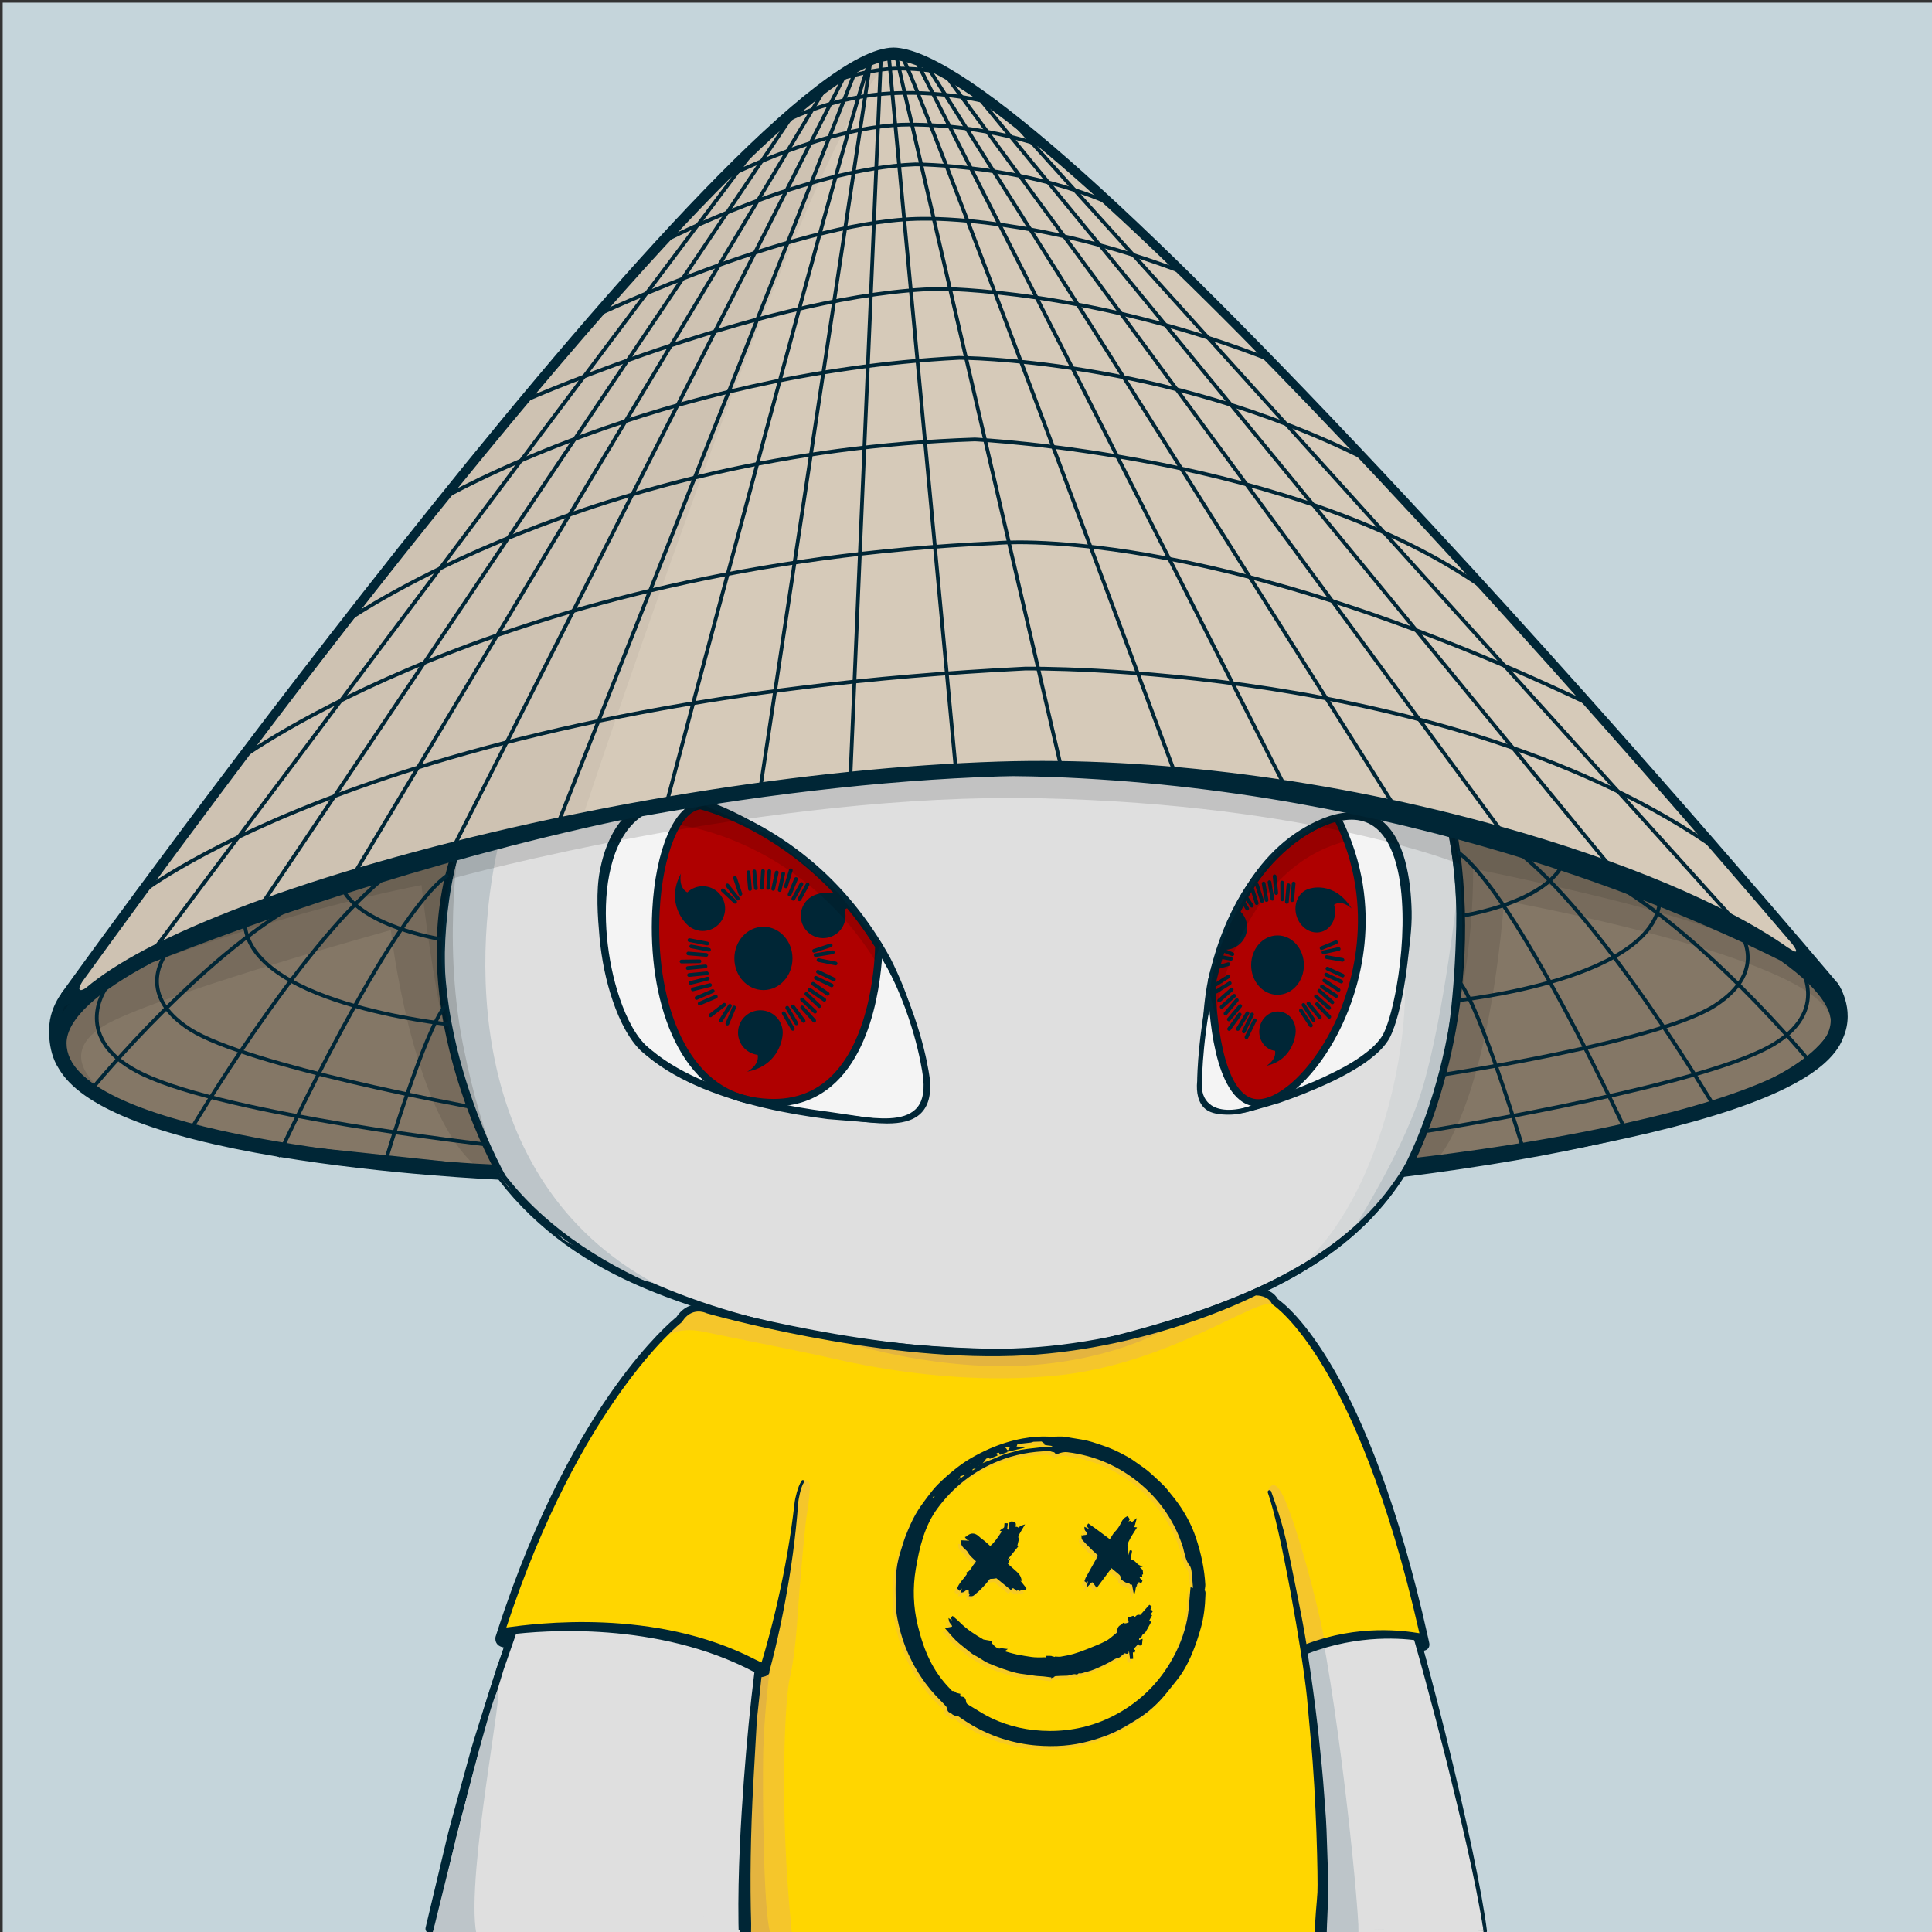 <svg xmlns="http://www.w3.org/2000/svg" xmlns:xlink="http://www.w3.org/1999/xlink" version="1.2" viewBox="0 0 520 520" fill="none">
<rect x="0" y="0" width="520" height="520" fill="#333333" stroke="none"/>
<!-- Background / Blue --> <path d="M520.47 0.72H0.72V520.47H520.47V0.72Z" fill="#C5D5DB"/>


<!-- Type / White Body --> <path d="M399.34 520.56L115.79 519.97C115.53 519.97 115.28 519.85 115.12 519.65C114.96 519.45 114.89 519.18 114.95 518.93C146.9 373.14 188.1 352.75 189.84 351.95C189.94 351.9 190.06 351.87 190.17 351.87L337.22 347.77C337.3 347.76 337.43 347.78 337.52 347.82C338.16 348.04 353.31 353.7 367.93 394.63C383.16 437.26 397.96 501.19 400.2 519.6C400.23 519.85 400.15 520.09 399.99 520.27C399.82 520.45 399.58 520.56 399.34 520.56ZM116.85 518.26L398.36 518.84C395.76 499.32 381.24 437.01 366.31 395.2C352.74 357.21 338.58 350.15 337.08 349.49L190.41 353.58C187.69 355.04 147.59 378.75 116.85 518.26Z" fill="#002636"/>
<path d="M399.34 519.7C397 500.37 381.76 435.92 367.12 394.91C352.47 353.9 337.24 348.63 337.24 348.63L190.19 352.73C190.19 352.73 148.01 372.06 115.79 519.11L399.34 519.7Z" fill="#DFDFDF"/>
<path d="M397.72 508.23C397.06 504.42 396.32 500.64 395.57 496.85C394.04 489.28 392.42 481.73 390.66 474.21C387.12 459.18 383.29 444.22 379.1 429.35C376.94 421.93 374.75 414.52 372.36 407.17C370.01 399.81 367.49 392.49 364.57 385.29C361.64 378.11 358.29 371.06 354.07 364.47C351.98 361.17 349.63 358.02 347.01 355.08C345.68 353.62 344.3 352.21 342.76 350.94C341.2 349.65 339.69 348.48 337.59 347.58C337.49 347.54 337.38 347.51 337.26 347.52H337.2C312.69 348.2 288.19 349.19 263.69 350.02C251.44 350.47 239.19 350.88 226.93 351.24C214.68 351.61 202.43 352.04 190.17 352.29H190.15C190.1 352.29 190.05 352.3 190 352.33C188.22 353.29 186.66 354.44 185.14 355.68L182.91 357.58C182.2 358.24 181.52 358.94 180.82 359.62C180.14 360.31 179.41 360.97 178.77 361.69L176.85 363.88L174.93 366.07C174.31 366.82 173.74 367.6 173.14 368.36C171.97 369.91 170.75 371.42 169.62 372.99L166.37 377.81L164.74 380.22C164.22 381.04 163.74 381.88 163.24 382.71L160.27 387.71C152.59 401.18 146.31 415.38 140.61 429.77C139.21 433.38 137.97 437.05 136.64 440.68L134.67 446.14L133.69 448.87L132.81 451.64L129.31 462.71C128.14 466.4 126.95 470.08 125.97 473.83L122.88 485.02C121.88 488.76 120.77 492.47 119.93 496.25L114.55 518.84C114.53 518.93 114.52 519.03 114.52 519.12C114.52 519.8 115.07 520.36 115.75 520.37H115.78C132.24 520.07 151.62 520.35 186.94 520.57C210.64 520.72 234.41 520.65 258.04 520.48L399.43 519.78C399.03 515.84 398.39 512.02 397.72 508.23ZM257.08 518.33C233.46 518.06 209.96 518.07 186.41 517.94C163.39 517.82 140.4 517.83 117.37 517.85L122.26 496.83C123.08 493.06 124.16 489.35 125.14 485.62L128.11 474.43C129.04 470.68 130.19 467 131.32 463.31L134.68 452.24L135.52 449.47L136.47 446.74L138.37 441.28C139.65 437.64 140.86 433.98 142.21 430.37C147.71 415.97 154.06 402.17 161.61 388.72L164.52 383.73C165.01 382.9 165.48 382.06 165.99 381.24L171.09 374.37C172.2 372.8 174.06 370.75 175.21 369.21C175.8 368.45 176.36 367.66 176.97 366.92L178.86 364.74L180.75 362.56C181.39 361.84 182.09 361.19 182.76 360.5C183.44 359.83 184.11 359.13 184.8 358.47L186.97 356.59C188.43 355.37 190.55 354.68 192.16 353.79L192.89 353.47C205.14 353.04 214.75 352.48 227 352.16C239.25 351.84 251.51 351.56 263.77 351.33C288.2 350.8 312.7 350.17 337.12 349.49C338.54 350.13 340.03 351.5 341.37 352.65C342.8 353.84 344.12 355.2 345.38 356.6C347.87 359.43 350.14 362.5 352.17 365.72C356.29 372.13 359.66 379.05 362.58 386.13C365.5 393.22 368.05 400.48 370.44 407.81C372.87 415.12 375.1 422.5 377.29 429.88C381.66 444.66 385.71 459.55 389.45 474.51C391.28 482 393.15 489.48 394.83 497.01C396.51 504.49 398.1 512.18 399.28 519.61L257.08 518.33Z" fill="#002636"/>
<path d="M185.38 358.16C185.38 358.16 224.37 378.66 278.59 378.01C278.59 378.01 308.94 379.99 341.45 352.73C341.45 352.73 339.4 350.62 337.08 349.49C334.74 348.36 197.65 351.87 193.25 353.24C188.85 354.62 185.38 358.16 185.38 358.16Z" fill="#BDC5C9"/>
<path d="M200.36 355.58C200.36 355.58 246.35 373.25 281.94 368.65C317.53 364.05 334.95 349.77 334.95 349.77L298.88 360.42L281.69 364.78L257.46 364.02L234.73 361.88L200.36 355.58Z" fill="#A2A8AA"/>
<path d="M81.22 188.89C81.22 188.89 109.73 114.29 222.61 104.14C335.49 93.99 394.07 183.82 392.51 249.82C390.95 315.82 372.2 343.17 293.7 362.3C293.7 362.3 284.52 363.86 277.49 364.16C270.46 364.45 150.95 367.97 124.58 297.67C124.58 297.67 108.96 252.56 129.66 211.94C129.66 211.94 143.53 185.77 133.96 180.3C120.51 172.62 66.38 230.29 81.22 188.89Z" fill="#DFDFDF"/>
<path d="M81.1 188.84C83.5 183.13 86.65 177.79 90.11 172.67C93.58 167.56 97.42 162.7 101.57 158.13C109.91 149.02 119.34 140.89 129.62 134.02C134.72 130.51 140.12 127.49 145.57 124.56C151.09 121.77 156.7 119.14 162.48 116.91C174 112.39 185.96 108.96 198.11 106.58C210.27 104.25 222.59 102.76 235 102.33C247.4 101.91 259.86 102.85 272.06 105.2C284.25 107.56 296.19 111.33 307.42 116.66C318.65 121.95 329.2 128.67 338.75 136.58C357.79 152.48 372.74 173.1 382.19 195.95C383.42 198.79 384.4 201.72 385.48 204.62C386.39 207.58 387.44 210.49 388.17 213.5C389.85 219.45 391.02 225.54 391.91 231.66C392.76 237.79 393.05 243.99 392.99 250.18C392.85 256.35 392.55 262.53 392.01 268.69C390.91 280.98 388.73 293.33 384.02 304.87C381.66 310.62 378.65 316.13 374.9 321.11C371.17 326.11 366.76 330.58 361.92 334.5C352.2 342.33 340.96 347.99 329.43 352.47C317.89 357.02 290.25 366.55 269.44 364.52C261.26 364.49 253.09 364.08 244.94 363.39C228.65 361.97 212.42 359.33 196.65 354.77C180.94 350.16 165.5 344.64 152.11 334.92C145.45 330.05 139.39 324.3 134.35 317.73C129.31 311.15 125.32 303.81 122.68 295.87C118.34 279.98 116.84 263.37 118.58 247.01C118.86 244.97 118.96 242.92 119.41 240.9L120.56 234.84C121.64 230.87 122.56 226.86 124.09 223.04C125.33 219.12 127.26 215.46 128.94 211.72C130.81 208.14 132.47 204.44 133.88 200.65C135.25 196.86 136.43 192.95 136.74 188.98C136.88 187.01 136.75 184.98 135.98 183.24C135.21 181.51 133.59 180.21 131.68 180.06C129.76 179.88 127.77 180.37 125.88 181C123.98 181.64 122.13 182.47 120.32 183.38C116.7 185.2 113.2 187.28 109.75 189.44C102.83 193.71 96.16 198.44 88.84 202.1C86.99 202.97 85.1 203.81 83.03 204.1C82.02 204.22 80.87 204.22 79.97 203.55C79.05 202.91 78.71 201.79 78.6 200.77C78.39 198.69 78.84 196.66 79.31 194.68C79.77 192.71 80.41 190.77 81.1 188.84ZM81.34 188.93C80.67 190.85 80.04 192.78 79.56 194.75C79.1 196.71 78.68 198.74 78.9 200.73C79.01 201.7 79.35 202.71 80.15 203.26C80.92 203.84 81.99 203.85 82.96 203.73C84.94 203.44 86.82 202.6 88.64 201.73C95.88 198.05 102.53 193.28 109.43 188.96C112.88 186.79 116.34 184.63 119.98 182.74C121.8 181.8 123.66 180.93 125.6 180.24C127.54 179.56 129.59 179 131.75 179.17C133.95 179.29 135.97 180.85 136.86 182.82C137.77 184.8 137.92 186.98 137.81 189.05C137.55 193.22 136.4 197.21 135.07 201.09C133.7 204.96 132.08 208.73 130.24 212.4C128.65 216.11 126.81 219.72 125.66 223.6C124.22 227.38 123.38 231.34 122.39 235.25L121.36 241.21C121.16 242.2 121.04 243.2 120.95 244.21L120.63 247.22C119.08 263.28 120.73 279.67 125.13 295.14C127.66 302.62 131.54 309.8 136.41 316.13C141.29 322.47 147.17 328.05 153.67 332.78C166.72 342.23 181.83 348.59 197.33 353.11C212.86 357.65 228.93 360.35 245.08 361.83C253.16 362.55 261.27 362.99 269.37 363.05C273.43 363.07 277.47 363.07 281.46 362.7C285.47 362.34 289.5 361.8 293.48 361.16L293.4 361.18C305.34 358.25 317.23 355.02 328.69 350.61C340.15 346.27 351.27 340.8 360.86 333.21C365.64 329.42 369.99 325.08 373.69 320.22C377.41 315.38 380.4 309.99 382.76 304.35C387.47 293.03 389.72 280.81 390.89 268.59C391.47 262.47 391.81 256.32 391.99 250.16C392.09 244.02 391.84 237.87 391.04 231.77C390.18 225.69 389.12 219.61 387.39 213.71C386.65 210.72 385.59 207.83 384.68 204.9C383.6 202.02 382.6 199.11 381.37 196.29C371.93 173.57 356.78 153.28 337.75 137.79C318.68 122.32 295.71 111.92 271.64 107.39C259.6 105.1 247.31 104.3 235.06 104.57C222.81 104.91 210.56 106.3 198.49 108.53C174.39 112.99 150.73 121.25 130.1 134.75C119.76 141.42 110.24 149.38 101.92 158.45C97.76 162.99 93.9 167.81 90.41 172.88C86.93 177.95 83.75 183.28 81.34 188.93Z" fill="#002636"/>
<path d="M88.84 176.45C88.84 176.45 85.13 187.91 87.55 190.81C89.97 193.71 127.09 167.41 144.84 175.64C144.84 175.64 145.72 176.93 145.81 180.32C145.89 183.47 145.25 189.03 144.44 193.88C143.63 198.72 137.34 214.68 134.84 224.54C127.26 254.39 124.35 317.33 176.15 345.41L170.34 343.8L151.78 333.79L134.84 316.04L125.8 301.19L122.73 290.38L119.34 274.56L119.02 260.52L119.83 243.9L122.25 231.31L125.96 219.69L130.32 210.17L134.19 202.59L136.21 195.65L137.81 189.06L136.85 183.71L134.51 180.4L127.65 179.75L123.53 181.44L112 187.18L99.65 195.01L94.57 198.08L86.9 202.36L81.82 203.09L79.88 201.07C79.88 201.07 79.07 196.39 79.32 196.23C79.57 196.07 81.66 188.24 81.66 188.24C81.66 188.24 84.65 182.91 84.81 182.67C84.97 182.43 88.84 176.45 88.84 176.45Z" fill="#BDC5C9"/>
<path d="M127.65 179.76L131.93 178.07L137.3 177.24L142.82 177.31C142.82 177.31 144.2 177.48 144.14 178.82C144.08 180.15 136.94 194.98 136.94 194.98L137.42 189.84L136.88 184.15L134.52 180.42L130.92 178.96L127.65 179.76Z" fill="#A2A8AA"/>
<path d="M129.14 178.26C130.64 177.89 132.15 177.6 133.67 177.4C135.19 177.19 136.72 177.07 138.25 177.05C139.78 177 141.3 177.13 142.81 177.3C141.29 177.28 139.78 177.3 138.27 177.48C136.77 177.64 135.28 177.89 133.82 178.24C132.36 178.58 130.91 178.99 129.5 179.49C128.1 179.98 124.43 181.25 124.22 180.83C124.01 180.41 123.29 180.53 129.14 178.26Z" fill="#002636"/>
<path d="M392.23 240.84C392.23 240.84 387.94 279.32 381.48 297.08C375.02 314.84 361.9 334.5 361.9 334.5L368.34 327.5L375.6 319.59L381.41 309.1L385.93 297.8L389 287.15L390.78 275.21L391.75 262.14L392.56 248.58L392.23 240.84Z" fill="#BDC5C9"/>
<path d="M124.08 223.05C124.08 223.05 118.78 251.73 124.59 281.02C130.4 310.31 137.66 320.72 137.66 320.72L131.73 312.37L125.8 301.19L121.32 287.43L119.38 272.54L119.02 255.96L119.83 243.9L124.08 223.05Z" fill="#A2A8AA"/>
<path d="M199.14 517.66L199.13 520.65L116.44 520.37L118.32 514.06L181.39 513.97L199.14 517.66Z" fill="#DFDFDF"/>
<path d="M133.67 455.57C136.39 450.53 125.3 504.75 128.2 520.4L116.44 520.38C116.44 520.37 130.95 460.61 133.67 455.57Z" fill="#BDC5C9"/>
<path d="M399.24 519.61L399.34 520.56L356.71 520.49L356.75 519.3L356.76 518.98L399.24 519.61Z" fill="#DFDFDF"/>
<path d="M339.09 393.12C339.09 393.12 346.08 402.06 352.37 424.33C358.66 446.6 364.63 500.98 365.6 517.93L365.63 520.53L356.66 520.48L355.92 516.88V508.65L355.44 489.69L354.15 471.54L351.97 451.45L348.34 431.12L344.87 414.58L341.8 401.83L339.09 393.12Z" fill="#BDC5C9"/>
<path d="M352.49 465.23C353 471.32 353.55 477.41 353.83 483.52C354.25 489.62 354.46 495.73 354.74 501.83C355.11 507.61 354.14 514.38 354.37 520.18L356.73 520.48C356.77 517.73 357.03 513.62 357.05 510.87C357.07 507.8 357.09 504.73 356.98 501.67L356.66 492.47C356.56 489.4 356.25 486.35 356.05 483.29C355.64 477.17 354.95 471.07 354.31 464.97C352.89 452.78 351.08 440.64 348.66 428.61C346.15 416.61 343.26 404.66 339.08 393.12C339.06 393.07 339 393.04 338.94 393.06C338.89 393.08 338.86 393.14 338.88 393.2C342.79 404.8 344.53 416.8 346.76 428.81C348.99 440.84 351.28 453.07 352.49 465.23Z" fill="#002636"/>
<path d="M201.84 517.99V520.65L354.39 520.49L354.34 518.85L223.06 515.56L201.84 517.99Z" fill="#DFDFDF"/>
<path d="M217.28 404.99C217.28 404.99 220.88 403.54 219.59 411.93C218.3 420.32 213.84 494.52 215.13 520.66H201.84L200.87 496.49L204.42 450.66L207.08 432.83L209.08 422L212.41 412.97L213.73 409.71L215.34 406.39L217.28 404.99Z" fill="#C2CACC"/>
<path d="M201.81 519.11C201.81 518.62 201.8 518.13 201.81 517.64C201.89 504.85 202.12 492.05 202.84 479.26C203.59 466.48 204.06 453.7 205.71 441.01C206.52 434.66 207.49 428.33 209.03 422.12C209.8 419.02 210.66 415.93 211.76 412.93C212.3 411.43 212.93 409.96 213.66 408.54C214.03 407.84 214.43 407.14 214.9 406.51C215.36 405.89 215.91 405.23 216.58 404.96L216.62 404.94C216.67 404.92 216.7 404.86 216.68 404.81C216.66 404.76 216.6 404.73 216.55 404.75C215.7 405.06 215.2 405.72 214.69 406.35C214.19 406.99 213.77 407.68 213.38 408.39C212.61 409.81 211.94 411.28 211.37 412.78C210.21 415.78 209.27 418.86 208.43 421.96C206.75 428.16 205.64 434.52 204.69 440.86C202.83 453.57 201.56 466.35 200.61 479.15C199.67 491.95 198.97 504.79 199.16 517.65C199.17 518.13 199.19 518.62 199.2 519.11H201.81V519.11Z" fill="#002636"/>
<path opacity="0.32" d="M391.35 228.25L385.48 204.62L376.1 183.47L362.54 162.41L344.92 143.87L330.59 130.7L307.41 116.66L286.29 109.64L269.59 105.77L258.21 104.32L241.27 103.11L225.05 103.59L198.11 106.59L183.9 111.58C183.9 111.58 234.25 101.9 273.95 113.03C313.65 124.17 356.01 160.32 369.45 213.17C369.45 213.17 377.37 243.39 378.12 264.04C378.87 284.69 370.33 324.76 348.51 342.27L357.47 337.19L368.36 327.51L376.35 318.31L382.16 307.42L386.76 293.62L389.42 285.63L392.01 268.7L392.09 243.75L391.35 228.25Z" fill="#BDC5C9"/>
<path d="M345.88 142.56C323.42 121.53 283.79 97.62 222.63 103.13C164.14 108.39 128.68 131.24 109.23 149.49C88.13 169.28 80.77 188.11 80.7 188.3V188.31C77.65 196.83 77.3 201.65 79.62 203.49C83.41 206.5 93.08 200.27 104.27 193.05C115.6 185.75 128.46 177.48 133.71 180.49C142.63 185.59 129.3 211.01 129.16 211.27C108.57 251.67 123.89 297.05 124.05 297.52C147.52 360.12 244.02 364.55 270.82 364.55C274.57 364.55 276.96 364.46 277.59 364.44C284.58 364.15 293.79 362.6 293.92 362.57C369.4 345.18 391.58 318.82 393.22 249.47C394.12 211.7 375.98 170.74 345.88 142.56ZM391.94 249.44C391.09 285.36 385.18 306.63 371.54 322.86C357.31 339.79 333.28 351.65 293.67 361.3C293.58 361.32 284.45 362.86 277.54 363.15C272.42 363.37 151.7 367.56 125.27 297.09C125.11 296.64 109.97 251.78 130.31 211.87C130.89 210.78 144.35 185.08 134.36 179.37C133.4 178.82 132.28 178.58 131.01 178.58C124.37 178.58 115 183.85 104.76 190.45C94.88 196.81 84.66 203.39 81.61 200.96C80.39 199.99 79.66 196.82 83.1 187.23C83.52 186.15 111.84 114.4 222.76 104.42C283.47 98.96 322.74 122.66 345.02 143.51C374.84 171.44 392.82 212.03 391.94 249.44Z" fill="#002636"/>


<!-- Eyes / Naruto Lenses --> <path d="M322.87 290.99C322.87 290.99 322.92 236.02 355.25 221.7C387.58 207.38 378.68 271.31 372.52 279.94C366.35 288.57 346.06 295.34 336.77 298.31C327.48 301.28 322.2 297.72 322.87 290.99Z" fill="#F4F4F4"/>
<path d="M330.75 300.01C328.33 300.01 325.99 299.74 324.49 298.53C322.5 296.92 321.92 294.08 322.22 290.95C322.23 289.33 322.97 235.28 354.99 221.1C362.95 217.57 369.11 218.39 373.3 223.53C383.86 236.49 377.64 273.88 373.05 280.31C366.51 289.46 344.28 296.58 336.97 298.93C334.71 299.65 332.61 300.01 330.75 300.01ZM363.74 220.27C361.3 220.27 358.55 220.94 355.52 222.29C323.94 236.28 323.52 290.44 323.52 290.99V291.05C323.25 293.74 323.98 295.86 325.62 297.18C327.91 299.03 331.81 299.21 336.58 297.68C343.78 295.37 365.7 288.35 372 279.55C374.07 276.65 376.81 266.16 377.63 254.27C378.18 246.21 378.22 231.62 372.31 224.35C370.08 221.63 367.22 220.27 363.74 220.27Z" fill="#002636"/>
<path d="M249.63 290.63C249.63 290.63 244.66 241.63 198.06 220.04C151.46 198.45 158.21 268.4 173.37 282.29C188.53 296.18 217.68 299.74 227.52 300.74C237.36 301.74 250.89 304.92 249.63 290.63Z" fill="#F4F4F4"/>
<path d="M238.76 302.39C236.07 302.39 233.2 302.05 230.48 301.72C229.45 301.6 228.43 301.48 227.45 301.38C195.65 298.15 180.25 289.48 172.93 282.77C163.02 273.69 156.01 239.68 166.8 223.49C171.13 216.99 180.12 211.01 198.34 219.45C244.74 240.95 250.23 290.07 250.28 290.57V290.58C250.65 294.74 249.84 297.73 247.81 299.69C245.65 301.78 242.37 302.39 238.76 302.39ZM182.33 216.62C176.13 216.62 171.24 219.16 167.87 224.21C157.72 239.44 164.23 273.05 173.8 281.81C187.49 294.36 213.37 298.65 227.58 300.09C228.57 300.19 229.59 300.31 230.63 300.44C236.7 301.16 243.11 301.77 246.43 298.55C248.16 296.87 248.84 294.24 248.51 290.49C248.44 289.82 243.41 241.78 197.78 220.64C192 217.95 186.83 216.62 182.33 216.62Z" fill="#002636"/>
<path d="M326.13 264C326.13 264 326.11 299.94 340.49 296.63C354.87 293.32 378.17 256.64 360.05 220.56C360.06 220.56 334.72 225.33 326.13 264Z" fill="#AF0000"/>
<path d="M338.67 297.35C336.97 297.35 335.41 296.79 334.01 295.67C325.71 289.06 325.63 265.02 325.63 264L325.64 263.89C334.2 225.35 359.6 219.84 359.86 219.79L360.24 219.71L360.41 220.06C372.89 244.92 364.75 267.2 360.71 275.78C355.44 286.99 347.36 295.56 340.6 297.12C339.94 297.27 339.3 297.35 338.67 297.35ZM326.63 264.06C326.64 265.35 326.89 288.72 334.63 294.89C336.32 296.24 338.2 296.65 340.37 296.15C346.84 294.66 354.65 286.3 359.8 275.36C363.76 266.95 371.61 244.83 359.59 220.5C356.46 221.38 334.49 228.78 326.63 264.06Z" fill="#002636" stroke="#002636" stroke-miterlimit="10"/>
<path d="M236.53 254.57C236.53 254.57 236.67 302.57 202.22 296.21C167.77 289.85 172.8 218.08 188.59 216.82C188.6 216.82 216.65 223.84 236.53 254.57Z" fill="#AF0000"/>
<path d="M208.24 297.29C206.29 297.29 204.25 297.09 202.14 296.7C182.47 293.07 174.87 268.2 176.05 245.16C176.9 228.7 182.04 216.83 188.56 216.31L188.65 216.3L188.74 216.33C189.02 216.41 216.91 224.72 236.95 254.28L237.04 254.41V254.56C237.04 254.82 236.96 280.69 223.42 291.99C219.2 295.52 214.11 297.29 208.24 297.29ZM188.55 217.33C182.68 217.91 177.86 229.61 177.05 245.22C175.89 267.82 183.25 292.2 202.32 295.72C210.52 297.23 217.4 295.72 222.78 291.23C235.42 280.67 236.01 256.85 236.03 254.72C217.21 224.54 190.27 217.86 188.55 217.33Z" fill="#002636" stroke="#002636" stroke-miterlimit="10"/>
<path d="M249.63 290.63C248.91 284.94 247.24 279.42 245.23 274.09C243.13 268.78 240.66 263.64 237.8 258.75C232.37 248.81 225.12 239.84 216.37 232.66C211.99 229.07 207.26 225.92 202.26 223.26C197.25 220.63 192.06 218.25 186.57 217.32C183.84 216.84 181.05 216.79 178.4 217.33C175.75 217.87 173.27 219.08 171.25 220.87C169.23 222.66 167.65 224.95 166.49 227.45C165.31 229.95 164.53 232.64 163.99 235.39C162.92 240.89 162.87 246.6 163.36 252.22C163.9 257.84 165.01 263.43 166.82 268.76C167.73 271.42 168.82 274.02 170.19 276.45C170.88 277.66 171.63 278.82 172.49 279.87C172.91 280.4 173.37 280.9 173.85 281.36C174.33 281.82 174.91 282.26 175.44 282.71C179.74 286.28 184.76 288.98 189.97 291.15C200.45 295.45 211.71 297.78 222.98 299.23L231.47 300.48C234.29 300.92 237.11 301.36 239.93 301.37C241.34 301.36 242.75 301.22 244.1 300.85C245.44 300.46 246.74 299.81 247.68 298.74C248.63 297.69 249.21 296.33 249.46 294.93C249.73 293.5 249.73 292.06 249.63 290.63ZM249.63 290.63C249.75 292.05 249.76 293.5 249.52 294.91C249.29 296.32 248.77 297.72 247.83 298.84C246.92 299.97 245.62 300.77 244.25 301.26C242.87 301.74 241.42 301.99 239.97 302.09C237.07 302.31 234.17 302.12 231.31 301.89L222.74 301.2C211.34 299.73 199.95 297.38 189.21 292.98C183.87 290.76 178.68 287.99 174.16 284.23C173.6 283.75 173.02 283.32 172.47 282.8C171.92 282.27 171.41 281.71 170.94 281.12C170 279.95 169.19 278.7 168.45 277.42C167.01 274.85 165.87 272.15 164.93 269.39C163.05 263.88 161.92 258.16 161.37 252.38C160.86 246.61 160.36 240.01 161.47 234.25C162.03 231.38 162.86 228.53 164.12 225.85C165.37 223.16 167.09 220.63 169.37 218.62C171.64 216.6 174.48 215.22 177.44 214.62C180.4 214.02 183.44 214.09 186.35 214.6C192.2 215.6 198.11 218.8 203.21 221.48C208.32 224.19 213.17 227.42 217.65 231.1C226.62 238.45 234.01 247.64 239.58 257.77C240.9 260.34 242.07 262.99 243.16 265.66C244.21 268.35 245.15 271.08 245.97 273.83C246.8 276.58 247.52 279.37 248.13 282.17C248.45 283.57 248.73 284.97 248.99 286.38C249.24 287.8 249.47 289.21 249.63 290.63Z" fill="#002636"/>
<path d="M322.87 290.99C322.94 286.46 323.21 281.93 323.54 277.39C323.89 272.85 324.23 268.25 325.15 263.76C327.31 254.89 330.63 246.21 335.51 238.37C337.94 234.46 340.86 230.81 344.31 227.7C347.75 224.58 351.74 222.07 356.05 220.29C358.22 219.42 360.53 218.79 362.95 218.65C365.35 218.5 368.37 218.7 370.52 219.96C372.68 221.21 374.32 223.12 375.53 225.17C376.74 227.23 377.57 229.45 378.18 231.69C379.4 236.19 379.84 240.8 379.95 245.39C380.05 249.98 379.32 254.84 378.8 259.39C378.27 263.93 377.5 268.45 376.33 272.9C375.72 275.13 375.06 277.33 373.95 279.5C372.65 281.68 370.94 283.33 369.09 284.76C368.2 285.53 367.21 286.13 366.26 286.81C365.28 287.41 364.31 288.05 363.3 288.6C361.29 289.73 359.25 290.77 357.17 291.72C353.01 293.63 348.76 295.3 344.46 296.8C342.28 297.47 340.09 298.1 337.9 298.71C335.7 299.32 333.37 299.8 331.05 299.73C330.47 299.75 329.89 299.64 329.31 299.59C328.74 299.45 328.16 299.38 327.62 299.16C326.51 298.82 325.48 298.2 324.7 297.36C323.9 296.53 323.36 295.48 323.07 294.39C322.8 293.26 322.78 292.12 322.87 290.99ZM322.87 290.99C322.8 292.12 322.83 293.26 323.12 294.36C323.44 295.45 324.03 296.44 324.84 297.21C325.64 297.99 326.68 298.48 327.75 298.74C328.27 298.92 328.84 298.92 329.38 299C329.94 298.99 330.48 299.05 331.04 298.98C333.26 298.82 335.36 298.13 337.46 297.33C339.58 296.55 341.7 295.74 343.79 294.9C348.04 293.38 352.26 291.79 356.33 289.89C360.38 287.99 364.41 285.93 367.85 283.19C369.58 281.87 371.16 280.26 372.19 278.55C373.15 276.68 373.82 274.52 374.4 272.38C375.54 268.06 376.3 263.62 376.82 259.16C377.33 254.7 377.58 250.2 377.48 245.72C377.37 241.25 376.94 236.77 375.78 232.51C375.2 230.39 374.42 228.33 373.33 226.47C372.24 224.63 370.82 223 369.03 221.97C367.25 220.93 365.16 220.51 363.05 220.64C360.93 220.76 358.81 221.32 356.78 222.14C352.72 223.82 348.92 226.2 345.65 229.18C342.36 232.14 339.55 235.64 337.2 239.43C332.49 247.02 329.42 255.58 327.33 264.3C325.03 272.97 323.03 281.91 322.87 290.99Z" fill="#002636"/>
<path d="M205.48 265.98C209.523 265.98 212.8 262.389 212.8 257.96C212.8 253.531 209.523 249.94 205.48 249.94C201.437 249.94 198.16 253.531 198.16 257.96C198.16 262.389 201.437 265.98 205.48 265.98Z" fill="#002636" stroke="#002636" stroke-miterlimit="10"/>
<path d="M343.85 267.25C347.495 267.25 350.45 263.897 350.45 259.76C350.45 255.623 347.495 252.27 343.85 252.27C340.205 252.27 337.25 255.623 337.25 259.76C337.25 263.897 340.205 267.25 343.85 267.25Z" fill="#002636" stroke="#002636" stroke-miterlimit="10"/>
<path d="M184.99 240.19C182.42 238.75 183.28 235.12 183.28 235.12C178.89 243.21 184.79 248.71 184.79 248.71C187.09 251.12 190.9 251.2 193.3 248.91C195.71 246.61 195.79 242.8 193.5 240.4C191.21 237.99 187.39 237.9 184.99 240.19Z" fill="#002636"/>
<path d="M203.93 283.91C204.44 286.81 201.09 288.45 201.09 288.45C210.13 286.71 210.63 278.66 210.63 278.66C211.03 275.36 208.68 272.36 205.38 271.96C202.08 271.56 199.08 273.91 198.68 277.21C198.28 280.51 200.63 283.51 203.93 283.91Z" fill="#002636"/>
<path d="M343.19 282.83C343.58 285.38 340.84 286.86 340.84 286.86C348.22 285.25 348.7 278.14 348.7 278.14C349.05 275.22 347.16 272.59 344.48 272.27C341.79 271.94 339.33 274.04 338.97 276.96C338.61 279.88 340.5 282.51 343.19 282.83Z" fill="#002636"/>
<path d="M359.08 243.53C361.21 242.01 363.79 244.52 363.79 244.52C358.97 236.8 352.33 239.22 352.33 239.22C349.53 240.03 348.02 243.28 348.95 246.48C349.88 249.67 352.9 251.6 355.7 250.79C358.5 249.98 360.01 246.72 359.08 243.53Z" fill="#002636"/>
<path d="M229.36 244.25C228.19 243.04 226.96 241.75 225.81 240.56C222.55 239.74 219.87 240.69 219.87 240.69C216.68 241.62 214.84 244.96 215.77 248.16C216.7 251.35 220.04 253.19 223.24 252.26C226.44 251.33 228.27 247.99 227.34 244.79C228.01 244.36 228.7 244.23 229.36 244.25Z" fill="#002636"/>
<path d="M334 245.46C333.75 245.2 333.48 244.98 333.2 244.78L328.52 255.53C330.36 255.88 332.34 255.38 333.8 253.98C336.21 251.68 336.3 247.86 334 245.46Z" fill="#002636"/>
<path d="M198.59 241.86L195.77 238.3" stroke="#002636" stroke-miterlimit="10" stroke-linecap="round" stroke-linejoin="round"/>
<path d="M197.86 242.73L194.55 239.62" stroke="#002636" stroke-miterlimit="10" stroke-linecap="round" stroke-linejoin="round"/>
<path d="M199.28 240.6L197.82 236.3" stroke="#002636" stroke-miterlimit="10" stroke-linecap="round" stroke-linejoin="round"/>
<path d="M201.86 239.29L201.45 234.77" stroke="#002636" stroke-miterlimit="10" stroke-linecap="round" stroke-linejoin="round"/>
<path d="M203.44 239.06L203.03 234.53" stroke="#002636" stroke-miterlimit="10" stroke-linecap="round" stroke-linejoin="round"/>
<path d="M205.06 238.95L205.36 234.42" stroke="#002636" stroke-miterlimit="10" stroke-linecap="round" stroke-linejoin="round"/>
<path d="M206.77 238.98L207.07 234.45" stroke="#002636" stroke-miterlimit="10" stroke-linecap="round" stroke-linejoin="round"/>
<path d="M208.1 239.25L209.07 234.82" stroke="#002636" stroke-miterlimit="10" stroke-linecap="round" stroke-linejoin="round"/>
<path d="M209.86 239.56L210.82 235.12" stroke="#002636" stroke-miterlimit="10" stroke-linecap="round" stroke-linejoin="round"/>
<path d="M211.53 238.57L212.85 234.23" stroke="#002636" stroke-miterlimit="10" stroke-linecap="round" stroke-linejoin="round"/>
<path d="M212.52 240.78L214.25 236.59" stroke="#002636" stroke-miterlimit="10" stroke-linecap="round" stroke-linejoin="round"/>
<path d="M213.52 241.91L215.71 237.94" stroke="#002636" stroke-miterlimit="10" stroke-linecap="round" stroke-linejoin="round"/>
<path d="M215.16 242.05L217.35 238.07" stroke="#002636" stroke-miterlimit="10" stroke-linecap="round" stroke-linejoin="round"/>
<path d="M335.7 244.57L334.45 242.55" stroke="#002636" stroke-miterlimit="10" stroke-linecap="round" stroke-linejoin="round"/>
<path d="M336.93 243.78L335.47 241.6" stroke="#002636" stroke-miterlimit="10" stroke-linecap="round" stroke-linejoin="round"/>
<path d="M338.25 243.09L336.88 238.77" stroke="#002636" stroke-miterlimit="10" stroke-linecap="round" stroke-linejoin="round"/>
<path d="M339.69 242.49L338.31 238.18" stroke="#002636" stroke-miterlimit="10" stroke-linecap="round" stroke-linejoin="round"/>
<path d="M340.9 242.26L340.11 237.79" stroke="#002636" stroke-miterlimit="10" stroke-linecap="round" stroke-linejoin="round"/>
<path d="M342.47 241.91L341.68 237.43" stroke="#002636" stroke-miterlimit="10" stroke-linecap="round" stroke-linejoin="round"/>
<path d="M343.51 240.38L343.06 235.86" stroke="#002636" stroke-miterlimit="10" stroke-linecap="round" stroke-linejoin="round"/>
<path d="M345.13 242.07L345.08 237.54" stroke="#002636" stroke-miterlimit="10" stroke-linecap="round" stroke-linejoin="round"/>
<path d="M346.37 242.76L346.78 238.26" stroke="#002636" stroke-miterlimit="10" stroke-linecap="round" stroke-linejoin="round"/>
<path d="M347.79 242.29L348.19 237.79" stroke="#002636" stroke-miterlimit="10" stroke-linecap="round" stroke-linejoin="round"/>
<path d="M356.21 256.31L360.32 255.42" stroke="#002636" stroke-miterlimit="10" stroke-linecap="round" stroke-linejoin="round"/>
<path d="M355.71 255.19L359.6 253.59" stroke="#002636" stroke-miterlimit="10" stroke-linecap="round" stroke-linejoin="round"/>
<path d="M357.06 257.6L361.33 258.35" stroke="#002636" stroke-miterlimit="10" stroke-linecap="round" stroke-linejoin="round"/>
<path d="M357.28 260.7L361.37 262.57" stroke="#002636" stroke-miterlimit="10" stroke-linecap="round" stroke-linejoin="round"/>
<path d="M356.93 262.32L361.01 264.19" stroke="#002636" stroke-miterlimit="10" stroke-linecap="round" stroke-linejoin="round"/>
<path d="M356.44 263.91L360.28 266.45" stroke="#002636" stroke-miterlimit="10" stroke-linecap="round" stroke-linejoin="round"/>
<path d="M355.8 265.52L359.65 268.07" stroke="#002636" stroke-miterlimit="10" stroke-linecap="round" stroke-linejoin="round"/>
<path d="M355.09 266.65L358.62 269.78" stroke="#002636" stroke-miterlimit="10" stroke-linecap="round" stroke-linejoin="round"/>
<path d="M354.2 268.17L357.73 271.29" stroke="#002636" stroke-miterlimit="10" stroke-linecap="round" stroke-linejoin="round"/>
<path d="M354.47 270.25L357.78 273.67" stroke="#002636" stroke-miterlimit="10" stroke-linecap="round" stroke-linejoin="round"/>
<path d="M352.18 270.09L355.23 273.82" stroke="#002636" stroke-miterlimit="10" stroke-linecap="round" stroke-linejoin="round"/>
<path d="M350.84 270.47L353.53 274.54" stroke="#002636" stroke-miterlimit="10" stroke-linecap="round" stroke-linejoin="round"/>
<path d="M350.14 271.96L352.83 276.02" stroke="#002636" stroke-miterlimit="10" stroke-linecap="round" stroke-linejoin="round"/>
<path d="M331.32 258.07L327.51 257.36" stroke="#002636" stroke-miterlimit="10" stroke-linecap="round" stroke-linejoin="round"/>
<path d="M331.71 256.82L328.07 255.34" stroke="#002636" stroke-miterlimit="10" stroke-linecap="round" stroke-linejoin="round"/>
<path d="M330.61 259.51L326.74 260.61" stroke="#002636" stroke-miterlimit="10" stroke-linecap="round" stroke-linejoin="round"/>
<path d="M330.57 262.88L326.94 265.17" stroke="#002636" stroke-miterlimit="10" stroke-linecap="round" stroke-linejoin="round"/>
<path d="M330.99 264.61L327.35 266.9" stroke="#002636" stroke-miterlimit="10" stroke-linecap="round" stroke-linejoin="round"/>
<path d="M331.52 266.3L328.14 269.3" stroke="#002636" stroke-miterlimit="10" stroke-linecap="round" stroke-linejoin="round"/>
<path d="M332.19 268.01L328.81 271.01" stroke="#002636" stroke-miterlimit="10" stroke-linecap="round" stroke-linejoin="round"/>
<path d="M332.9 269.18L329.85 272.79" stroke="#002636" stroke-miterlimit="10" stroke-linecap="round" stroke-linejoin="round"/>
<path d="M333.8 270.76L330.75 274.37" stroke="#002636" stroke-miterlimit="10" stroke-linecap="round" stroke-linejoin="round"/>
<path d="M333.67 273.03L330.82 276.95" stroke="#002636" stroke-miterlimit="10" stroke-linecap="round" stroke-linejoin="round"/>
<path d="M335.75 272.71L333.17 276.95" stroke="#002636" stroke-miterlimit="10" stroke-linecap="round" stroke-linejoin="round"/>
<path d="M337 273.04L334.77 277.61" stroke="#002636" stroke-miterlimit="10" stroke-linecap="round" stroke-linejoin="round"/>
<path d="M337.72 274.6L335.49 279.17" stroke="#002636" stroke-miterlimit="10" stroke-linecap="round" stroke-linejoin="round"/>
<path d="M219.52 257.07L224.15 256.31" stroke="#002636" stroke-miterlimit="10" stroke-linecap="round" stroke-linejoin="round"/>
<path d="M219.11 255.92L223.58 254.44" stroke="#002636" stroke-miterlimit="10" stroke-linecap="round" stroke-linejoin="round"/>
<path d="M220.3 258.4L224.91 259.32" stroke="#002636" stroke-miterlimit="10" stroke-linecap="round" stroke-linejoin="round"/>
<path d="M220.16 261.55L224.44 263.6" stroke="#002636" stroke-miterlimit="10" stroke-linecap="round" stroke-linejoin="round"/>
<path d="M219.58 263.18L223.85 265.22" stroke="#002636" stroke-miterlimit="10" stroke-linecap="round" stroke-linejoin="round"/>
<path d="M218.84 264.78L222.77 267.49" stroke="#002636" stroke-miterlimit="10" stroke-linecap="round" stroke-linejoin="round"/>
<path d="M217.95 266.39L221.87 269.1" stroke="#002636" stroke-miterlimit="10" stroke-linecap="round" stroke-linejoin="round"/>
<path d="M217.03 267.51L220.53 270.8" stroke="#002636" stroke-miterlimit="10" stroke-linecap="round" stroke-linejoin="round"/>
<path d="M215.86 269.01L219.36 272.3" stroke="#002636" stroke-miterlimit="10" stroke-linecap="round" stroke-linejoin="round"/>
<path d="M215.9 271.13L219.14 274.71" stroke="#002636" stroke-miterlimit="10" stroke-linecap="round" stroke-linejoin="round"/>
<path d="M213.41 270.88L216.3 274.78" stroke="#002636" stroke-miterlimit="10" stroke-linecap="round" stroke-linejoin="round"/>
<path d="M211.88 271.23L214.35 275.44" stroke="#002636" stroke-miterlimit="10" stroke-linecap="round" stroke-linejoin="round"/>
<path d="M210.93 272.71L213.4 276.92" stroke="#002636" stroke-miterlimit="10" stroke-linecap="round" stroke-linejoin="round"/>
<path d="M196.46 270.71L193.98 274.7" stroke="#002636" stroke-miterlimit="10" stroke-linecap="round" stroke-linejoin="round"/>
<path d="M197.6 271.16L195.77 275.5" stroke="#002636" stroke-miterlimit="10" stroke-linecap="round" stroke-linejoin="round"/>
<path d="M194.94 270.42L191.22 273.28" stroke="#002636" stroke-miterlimit="10" stroke-linecap="round" stroke-linejoin="round"/>
<path d="M192.67 268.24L188.31 270.11" stroke="#002636" stroke-miterlimit="10" stroke-linecap="round" stroke-linejoin="round"/>
<path d="M191.83 266.73L187.48 268.6" stroke="#002636" stroke-miterlimit="10" stroke-linecap="round" stroke-linejoin="round"/>
<path d="M191.11 265.13L186.48 266.29" stroke="#002636" stroke-miterlimit="10" stroke-linecap="round" stroke-linejoin="round"/>
<path d="M190.49 263.39L185.86 264.55" stroke="#002636" stroke-miterlimit="10" stroke-linecap="round" stroke-linejoin="round"/>
<path d="M190.25 261.96L185.47 262.43" stroke="#002636" stroke-miterlimit="10" stroke-linecap="round" stroke-linejoin="round"/>
<path d="M189.89 260.1L185.11 260.56" stroke="#002636" stroke-miterlimit="10" stroke-linecap="round" stroke-linejoin="round"/>
<path d="M188.27 258.73L183.44 258.8" stroke="#002636" stroke-miterlimit="10" stroke-linecap="round" stroke-linejoin="round"/>
<path d="M190.1 257.02L185.26 256.63" stroke="#002636" stroke-miterlimit="10" stroke-linecap="round" stroke-linejoin="round"/>
<path d="M190.84 255.64L186.05 254.72" stroke="#002636" stroke-miterlimit="10" stroke-linecap="round" stroke-linejoin="round"/>
<path d="M190.36 253.95L185.56 253.03" stroke="#002636" stroke-miterlimit="10" stroke-linecap="round" stroke-linejoin="round"/>
<path opacity="0.13" d="M182.77 222.06C182.77 222.06 214.87 225.63 235.52 258.48L236.96 254.28C236.96 254.28 225.87 240.88 225.82 240.57C225.76 240.27 207.74 225.06 207.74 225.06L188.75 216.33L182.77 222.06Z" fill="black"/>
<path opacity="0.13" d="M327.11 273.21C327.11 273.21 333.12 233.7 362.4 226.38L359.86 219.8C359.86 219.8 348.88 224.32 344.19 229.2C339.5 234.08 326.92 250.79 325.61 267.49L327.11 273.21Z" fill="black"/>


<!-- Body / T-shirt Yellow --> <path d="M355.21 520.07C357.46 486.66 350.71 444.52 350.71 444.52C368.35 437.39 383.37 440.86 383.37 440.86C366.48 365.03 343.2 350.39 343.2 350.39C341.7 347.39 337.78 347.69 337.78 347.69C337.78 347.69 309.27 362.68 272.67 363.95C234.75 365.26 190.6 352.55 190.6 352.55C190.6 352.55 185.91 350.3 182.81 355.18C182.81 355.18 155.12 376.58 134.85 439.27C134.85 439.27 172.95 432.61 204.11 449.5L201.67 482.91L200.54 520.08H355.21V520.07Z" fill="#FFD600"/>
<path opacity="0.45" d="M215.78 398.53C215.78 398.53 218.18 397.49 217.99 400.69C217.8 403.88 217.43 405.95 217.05 408.39C216.67 410.83 215.17 427.16 214.8 433.35C214.42 439.54 213.67 447.24 212.55 451.75C211.42 456.25 209.55 485.35 213.11 520.08L201.53 520.11L200.91 507.32V489.86L202.6 466.02L204.66 449.13L206.91 447.44L210.48 429.61L214.81 405.03L215.78 398.53Z" fill="#EAB560"/>
<path opacity="0.45" d="M178.48 360.43C178.48 360.43 181.58 356.77 189.46 358.46C197.34 360.15 213.39 363.25 220.99 364.94C228.59 366.63 254.28 373.04 283.78 370.29C314.94 367.38 339.58 348.24 342.65 351.24C345.72 354.24 342.65 351.24 342.65 351.24L342.72 349.27L338.5 347.67L336.53 348.42L330.05 351.61L317.66 355.93L305.27 359.31L292.6 362.03L277.4 363.72L262.38 364L248.96 362.97L235.16 361.66L212.45 357.81L196.03 353.87L188.05 351.99L184.95 352.74L183.07 354.9L179.79 357.62L178.48 360.43Z" fill="#EAB560"/>
<path opacity="0.45" d="M341.19 401.59C341.19 401.59 342.63 396.04 346.01 404.07C349.2 411.64 354.18 429.41 356.43 441.24C358.68 453.07 356.43 441.24 356.43 441.24L354.55 442.84L351.27 443.78L349.49 435.33L346.39 419.37L343.76 408.39L341.51 401.13" fill="#EAB560"/>
<path opacity="0.45" d="M220.01 358.92C220.01 358.92 248.78 369.71 278.43 367.37C301.39 365.55 314.94 357.14 314.94 357.14L279.7 364.13L258.16 363.85L238.73 361.74L220.01 358.92Z" fill="#CE9E57"/>
<path opacity="0.45" d="M207.1 449.86C207.1 449.86 205.61 462.07 205.42 471.64C205.23 481.21 205.4 514.06 207.27 520.07L202.15 520.09C202.15 520.09 200.91 513.12 200.91 512.56C200.91 512 201.1 482.71 201.29 482.15C201.48 481.59 203.35 453.24 203.35 453.24L204.66 449.11L207.1 449.86Z" fill="#CE9E57"/>
<path d="M384.68 442.19L384.34 440.64C368.25 368.4 346.58 351.51 343.96 349.69C342.1 346.38 338.06 346.91 337.88 346.93L337.67 346.95L337.49 347.05C337.21 347.2 308.57 361.71 272.63 362.95C236.02 364.21 193.01 352.19 190.94 351.61C189.02 350.73 184.84 350.26 182.05 354.5C181 355.34 174.43 360.84 165.61 373.13C156.94 385.22 144.4 406.45 133.89 438.96L133.38 440.54C133.38 440.54 132.73 443.21 136.11 443.49L137.3 439.93C145.85 438.86 176.98 436.22 203.05 450.06C201.93 459.02 201 468.62 200.21 479.14C199.43 489.77 198.56 503.75 198.76 517.67L198.8 519.49H199.55L199.53 520.04L202.15 520.09L202.17 518.41C202.17 518.16 202.18 517.9 202.17 517.65C201.84 506.93 202 493.48 202.78 479.52C202.92 477.13 203.05 474.73 203.18 472.34C203.35 469.25 203.52 466.12 203.71 462.98L204.95 451.41C206.73 451.14 207.18 450.51 207.08 449.85C208.08 446.2 209.03 442.25 210.06 437.44C210.95 433.22 211.76 428.88 212.46 424.54C213.14 420.37 213.73 416 214.2 411.54C214.45 409.28 214.64 406.99 214.8 405C214.85 403.94 215.07 402.91 215.31 401.87C215.58 400.82 215.86 399.8 216.4 398.93C216.51 398.76 216.45 398.53 216.28 398.42C216.11 398.31 215.88 398.36 215.77 398.53C215.14 399.48 214.8 400.54 214.47 401.65C214.19 402.69 213.91 403.79 213.81 404.92C213.52 407.33 213.27 409.36 212.97 411.39C212.33 415.81 211.58 420.13 210.75 424.23C209.89 428.51 208.93 432.79 207.88 436.93C206.87 440.93 205.93 444.33 204.97 447.46L203.39 446.72C176.18 432.59 143.81 437.03 136.28 438.04C156.16 377.6 183.13 356.17 183.4 355.96L183.54 355.85L183.63 355.7C186.15 351.72 189.74 353.25 190.14 353.44L190.3 353.5C190.74 353.63 235.05 366.25 272.69 364.94C307.47 363.74 335.34 350.03 338.02 348.67C338.7 348.67 341.28 348.8 342.29 350.82L342.42 351.07L342.65 351.22C342.71 351.26 348.48 355.03 356.22 367.93C363.28 379.7 373.46 401.65 382.04 439.59C377.87 438.92 365.74 437.16 351.63 442.49C350.82 437.48 349.97 433.22 349.02 428.52C348.49 425.97 348.06 423.81 347.67 421.86C346.22 414.54 345.42 410.5 342.12 401.37C342.02 401.13 341.74 401.02 341.5 401.11C341.38 401.16 341.29 401.25 341.24 401.37L341.18 401.58L341.23 401.72C344.6 410.96 350.61 445.16 351.77 456.85L352.78 468.03C354.31 483.6 354.76 506.1 354.59 509.36C354.43 512.27 353.85 516.98 353.96 519.73L353.97 520.05L357.1 520.04L357.11 519.62C357.13 518.35 357.19 517.65 357.25 516.07C357.33 514.24 357.41 512.36 357.42 510.88C357.44 507.87 357.46 504.76 357.35 501.66L357.03 492.46C356.97 490.47 356.81 488.46 356.66 486.52C356.58 485.44 356.49 484.35 356.42 483.27C356.07 477.98 355.5 472.63 354.95 467.45L354.68 464.92C353.87 457.95 352.97 451.37 351.98 445.09C365.93 439.71 378.17 441.02 381.93 441.62C381.81 442.55 381.7 444.57 383.2 444.3C385.15 443.94 384.68 442.19 384.68 442.19Z" fill="#002636"/>
<g opacity="0.6">
<path opacity="0.6" d="M323.76 429.96C323.77 429.64 323.78 429.2 323.47 428.94C323.43 428.91 323.4 428.88 323.36 428.86L323.59 428.79L323.61 428.56C323.62 428.46 323.64 428.35 323.65 428.25C323.69 428 323.73 427.74 323.71 427.48C323.48 423.4 322.65 419.26 321.16 414.81C320.25 412.09 318.94 409.44 317.15 406.71C316.06 405.05 314.78 403.49 313.54 401.98L313.44 401.85C312.78 401.04 312.01 400.31 311.26 399.6L310.98 399.34C310 398.41 309.11 397.6 308.24 396.87C307.66 396.39 307.04 395.96 306.44 395.54L306.17 395.35C305.88 395.15 305.6 394.95 305.32 394.75C304.53 394.19 303.71 393.6 302.85 393.12C300.18 391.63 298.04 390.66 295.92 389.99C295.54 389.87 295.16 389.74 294.78 389.61C293.88 389.31 292.96 388.99 292.02 388.77C290.98 388.52 289.91 388.36 288.88 388.19C288.49 388.13 288.09 388.07 287.7 388C287.49 387.97 287.29 387.93 287.08 387.89C286.49 387.78 285.87 387.67 285.25 387.64C284.66 387.62 284.07 387.63 283.49 387.65C282.89 387.67 282.27 387.69 281.68 387.66C279.4 387.54 277.06 387.71 274.52 388.17C271.62 388.7 268.65 389.61 265.71 390.88C264.01 391.62 262.27 392.5 260.54 393.51C259.16 394.32 257.76 395.29 256.39 396.39C254.72 397.72 253.2 399.08 251.85 400.41C250.76 401.49 249.8 402.73 248.92 403.9L248.78 404.08C247.72 405.51 246.61 406.99 245.73 408.57C244.66 410.46 243.81 412.5 243.18 414.06C242.72 415.21 242.35 416.41 242 417.57C241.87 418.01 241.73 418.45 241.59 418.89C240.95 420.91 240.56 423.06 240.44 425.28C240.31 427.54 240.35 429.83 240.38 432.05L240.39 432.53C240.43 435.26 241.05 437.93 241.65 440.18C242.38 442.9 243.42 445.59 244.75 448.17C246.16 450.92 247.87 453.5 249.82 455.86C250.58 456.77 251.42 457.64 252.23 458.47C252.8 459.05 253.39 459.66 253.94 460.27C254.06 460.4 254.12 460.64 254.19 460.89C254.24 461.06 254.28 461.24 254.35 461.41C254.39 461.52 254.7 462.03 255.08 461.91C255.13 461.9 255.21 461.87 255.28 461.85C255.3 461.93 255.32 462.03 255.33 462.08C255.42 462.49 256.5 462.82 256.5 462.82L256.97 462.74C257.07 462.81 257.17 462.88 257.27 462.95C260.62 465.37 264.19 467.26 267.89 468.56C270.96 469.64 274.11 470.36 277.26 470.7C277.58 470.73 277.9 470.76 278.22 470.79C283.38 471.21 288 470.84 292.35 469.64C294.22 469.13 296.66 468.4 299 467.33C301.21 466.32 303.31 465.02 305.34 463.76L305.39 463.73C307.6 462.36 309.67 460.66 311.54 458.67C312.6 457.54 313.58 456.3 314.53 455.11C314.98 454.54 315.42 453.98 315.88 453.42C317.55 451.39 318.92 449.01 320.2 445.93C321.07 443.85 321.84 441.57 322.51 439.15C323.26 436.46 323.66 433.54 323.76 429.96ZM319.61 429.49C319.53 430.26 319.47 431.04 319.41 431.79C319.28 433.45 319.15 435.16 318.83 436.79C318.04 440.86 316.46 444.87 314.14 448.7C310.42 454.84 305.27 459.61 298.84 462.88C293.6 465.54 287.89 466.89 281.88 466.88C276.18 466.87 270.86 465.7 266.06 463.39C264.53 462.65 263.04 461.74 261.61 460.85C261.05 460.51 260.5 460.16 259.93 459.83C259.57 459.61 259.36 459.41 259.32 458.98C259.21 457.97 258.7 457.7 258.28 457.66C258.21 457.65 258.14 457.65 258.07 457.65C258.05 457.63 258.02 457.6 257.99 457.58C257.93 457.53 257.87 457.48 257.81 457.43L257.73 457.38L257.78 456.88L257.48 456.81C257.4 456.79 257.33 456.77 257.25 456.76C257.07 456.72 256.89 456.68 256.73 456.63C256.68 456.61 256.61 456.56 256.55 456.5C256.5 456.46 256.45 456.42 256.41 456.39C256.39 456.38 256.37 456.35 256.35 456.33C256.24 456.23 256.07 456.08 255.84 456.13C255.62 456.18 255.52 456.1 255.27 455.82C255.22 455.77 255.17 455.71 255.12 455.66C250.31 450.79 247.96 445.27 246.32 438.54C245.09 433.52 244.91 428.39 245.78 423.26C246.77 417.4 248.14 411.67 251.65 406.92C255.91 401.16 261.41 396.9 267.98 394.24C272.27 392.51 276.9 391.61 281.76 391.56C281.88 391.56 282.03 391.61 282.19 391.67C282.31 391.71 282.43 391.76 282.54 391.78C282.68 391.81 282.85 391.85 283.01 391.85L283.58 392.47L283.81 392.37C284.84 391.91 285.73 391.75 286.61 391.85C294.05 392.77 300.72 395.69 306.42 400.54C311.7 405.03 315.48 410.67 317.65 417.31C317.72 417.52 317.77 417.73 317.82 417.96C317.85 418.11 317.88 418.25 317.92 418.4C317.96 418.57 318 418.73 318.05 418.9C318.34 420.08 318.65 421.29 319.47 422.35C319.8 422.77 319.93 423.41 319.99 423.87C320.13 425 320.21 426.16 320.3 427.28C320.33 427.64 320.35 428 320.38 428.35C320.38 428.36 320.38 428.38 320.38 428.39L319.74 428.19L319.66 428.9C319.65 429.13 319.63 429.31 319.61 429.49ZM257.81 398.87L257.72 398.59C257.69 398.48 257.69 398.42 257.7 398.4C257.74 398.32 258.01 398.24 258.1 398.22C258.57 398.08 258.98 397.94 259.36 397.8C258.8 398.16 258.29 398.51 257.81 398.87ZM261.8 396.32C261.55 396.47 261.31 396.61 261.06 396.75C261.05 396.76 261.03 396.77 261.02 396.77C261.03 396.73 261.04 396.69 261.05 396.64C261.05 396.6 261.05 396.55 261.05 396.51L261.16 396.39C261.21 396.37 261.27 396.35 261.32 396.33C261.39 396.3 261.49 396.28 261.59 396.26C261.66 396.24 261.73 396.22 261.82 396.2L261.8 396.32ZM261.94 396.16C262.01 396.13 262.08 396.1 262.15 396.05C262.13 396.07 262.12 396.08 262.11 396.1C262.04 396.16 261.97 396.22 261.9 396.27L261.94 396.16ZM262.43 395.75C262.47 395.68 262.5 395.61 262.52 395.52C262.54 395.52 262.56 395.51 262.57 395.5C262.61 395.49 262.66 395.48 262.7 395.46C262.61 395.55 262.52 395.65 262.43 395.75ZM257.71 398.94C257.59 399.03 257.47 399.12 257.35 399.21L257.28 399.1L257.71 398.94ZM250.47 404.03C250.44 404.04 250.37 404.03 250.31 404.02L250.47 403.82L250.81 403.73C250.85 403.72 250.89 403.71 250.93 403.7C250.77 403.84 250.62 403.95 250.47 404.03ZM277.2 389.13C277.32 389.08 277.44 389.04 277.54 389.04C278.06 389.01 278.59 389 279.1 388.99C279.28 388.99 279.47 388.98 279.65 388.97L279.96 389.23C280.24 389.47 280.52 389.58 280.78 389.61L280.33 389.86L281.3 390.03C281.45 390.06 281.6 390.07 281.75 390.08C282.19 390.11 282.44 390.15 282.6 390.4C282.44 390.48 282.22 390.6 282.12 390.58C280.9 390.35 279.71 390.5 278.56 390.64C278.24 390.68 277.92 390.72 277.6 390.75C276.61 390.85 275.31 390.99 274 391.22C273.54 391.3 273.09 391.44 272.65 391.58C272.27 391.7 271.92 391.81 271.55 391.89C270.05 392.21 268.65 392.8 267.29 393.38C266.64 393.65 265.97 393.94 265.3 394.19C264.76 394.39 264.26 394.58 263.77 394.81C263.84 394.74 263.91 394.66 263.98 394.59C264.05 394.52 264.11 394.45 264.18 394.38C264.25 394.31 264.3 394.23 264.37 394.13C264.41 394.07 264.45 394.01 264.51 393.92L264.74 393.59C264.94 393.55 265.14 393.46 265.34 393.37C265.4 393.34 265.46 393.32 265.52 393.29L265.67 393.64L267.8 392.76L267.53 392.11C267.75 392.06 267.97 392.02 268.19 391.99L268.41 392.56L270.48 391.83L270.43 391.54C270.42 391.51 270.42 391.48 270.41 391.45L270.65 391.34L270.56 391.72L275.19 390.63L273.37 390.36C273.21 390.34 273.06 390.32 272.9 390.32C272.98 390.18 273.05 390.03 273.09 389.85L273.14 389.67C273.75 389.6 274.35 389.53 274.96 389.46C275.56 389.4 276.15 389.33 276.75 389.26C276.9 389.23 277.06 389.18 277.2 389.13ZM270.5 390.42L271.07 390.66C271.08 390.66 271.08 390.67 271.09 390.67C270.88 390.8 270.74 390.96 270.69 391.16L270.67 391.23H270.34C270.24 390.94 270.08 390.74 269.86 390.63C269.85 390.62 269.83 390.62 269.81 390.61C270.04 390.54 270.27 390.48 270.5 390.42ZM260.41 395.11C260.36 395.09 260.31 395.07 260.26 395.06C260.42 394.95 260.58 394.85 260.74 394.74C260.74 394.8 260.74 394.86 260.74 394.91L260.41 395.11Z" fill="#EAB560"/>
<path opacity="0.6" d="M309.09 434.14L308.89 434.31L309.31 433.4L308.65 432.9L306.22 435.63L305.78 435.59C305.37 435.55 305.11 435.83 304.92 436.03C304.86 436.09 304.76 436.2 304.74 436.21C304.74 436.21 304.67 436.19 304.54 436.02C304.52 435.99 304.34 435.77 304.03 435.96C303.78 436.05 303.53 436.14 303.27 436.23L302.87 436.37L303.09 437.62C302.95 437.7 302.78 437.77 302.59 437.83C302.22 437.94 301.94 437.92 301.86 437.88L301.63 437.75L301.44 437.93C301.38 437.99 301.33 438.05 301.27 438.1C301.22 438.16 301.14 438.24 301.11 438.26C300.31 438.58 299.95 439.21 300.03 440.14C300.04 440.21 299.99 440.34 299.95 440.37C299.68 440.59 299.42 440.81 299.15 441.03C298.45 441.62 297.74 442.23 296.95 442.65C295.59 443.37 294.12 443.95 292.7 444.52C292.42 444.63 292.14 444.74 291.85 444.86C290.44 445.43 289.28 445.83 288.21 446.14C287.06 446.47 285.85 446.69 284.78 446.87C284.53 446.91 284.25 446.9 283.93 446.88C283.76 446.87 283.59 446.86 283.41 446.85H283.24L283.16 446.95C283.11 446.91 283.04 446.88 282.97 446.87C282.85 446.84 282.74 446.87 282.66 446.91C282.58 446.8 282.47 446.71 282.31 446.69C282.04 446.65 281.77 446.65 281.51 446.66C281.41 446.66 281.32 446.66 281.22 446.66H280.86V447.02C280.86 447.05 280.86 447.08 280.86 447.1C280.82 447.09 280.78 447.08 280.74 447.08C280.63 447.06 280.51 447.03 280.39 447.04C279.75 447.09 279.1 447.08 278.6 447.07C278.04 447.06 277.5 447.04 276.97 446.96C275.67 446.77 274.33 446.56 273 446.29C272.17 446.12 271.33 445.88 270.51 445.65L269.91 445.48C269.85 445.46 269.79 445.44 269.73 445.41L270.56 444.81L269.65 444.71C269.52 444.7 269.41 444.68 269.31 444.66C269.07 444.62 268.84 444.57 268.61 444.64C268.04 444.81 267.57 444.47 267.11 444.14L267 444.06C266.95 444.03 266.89 443.94 266.84 443.86C266.72 443.68 266.53 443.4 266.17 443.35L266.4 442.68L265.43 442.51C264.94 442.43 264.47 442.35 264.01 442.26C263.99 442.26 263.93 442.22 263.89 442.19L263.84 442.16C261.84 441 259.54 439.56 257.59 437.59C257.23 437.22 256.84 436.89 256.46 436.56C256.29 436.41 256.11 436.26 255.94 436.11L255.71 435.9L255.11 436.42L255.61 437.12L254.57 436.47L254.73 437.27C254.8 437.62 255.02 437.88 255.22 438.12C255.5 438.45 255.59 438.6 255.51 438.81L253.62 439.2L254.02 439.66C254.3 439.98 254.57 440.29 254.83 440.59C255.41 441.27 255.97 441.92 256.58 442.51C257.27 443.17 258.02 443.77 258.75 444.35C259.03 444.57 259.3 444.79 259.57 445.01L259.73 445.14C260.15 445.49 260.59 445.84 261.05 446.16C261.31 446.34 261.59 446.49 261.86 446.63C262.03 446.72 262.19 446.8 262.35 446.9C262.67 447.09 262.99 447.29 263.31 447.49C263.97 447.91 264.66 448.35 265.4 448.67C267.1 449.4 268.96 450.09 270.93 450.72C272.35 451.17 273.62 451.46 274.84 451.58C275.4 451.64 275.99 451.73 276.55 451.82C277.42 451.96 278.32 452.1 279.24 452.13C279.82 452.15 280.41 452.22 281.03 452.3C281.32 452.34 281.61 452.37 281.91 452.41L282.26 452.45L282.22 452.7L282.64 452.49L282.98 452.53L282.83 452.4C282.93 452.35 283.02 452.3 283.1 452.25C283.2 452.19 283.3 452.13 283.35 452.12C284.3 452.06 285.33 452 286.35 452C286.77 452 287.16 451.89 287.53 451.78C288.05 451.63 288.49 451.5 288.97 451.66C289.19 451.74 289.36 451.59 289.44 451.52C289.45 451.51 289.46 451.5 289.47 451.49C289.52 451.46 289.57 451.42 289.62 451.37C289.63 451.36 289.63 451.36 289.64 451.35C290.15 451.46 290.61 451.31 291.01 451.18C291.15 451.13 291.3 451.09 291.44 451.05C293.69 450.52 295.73 449.48 297.71 448.48L297.96 448.35C298.22 448.22 298.46 448.07 298.69 447.92C299.15 447.63 299.58 447.35 300.12 447.26C300.55 447.19 300.89 446.89 301.21 446.59C301.36 446.46 301.49 446.34 301.63 446.24C301.67 446.21 301.71 446.18 301.76 446.15C301.84 446.09 301.97 445.99 302.06 445.95C302.37 446.09 302.7 446.19 302.93 445.98C303.12 445.81 303.12 445.57 303.06 445.33C303.09 445.33 303.11 445.34 303.11 445.34C303.13 445.35 303.17 445.41 303.19 445.56C303.25 445.94 303.3 446.32 303.35 446.69L303.46 447.52L304.29 447.45L304.21 445.72L304.71 445.75L304.86 445.12L304.41 444.83L305.66 443.48C305.74 443.57 305.83 443.66 305.91 443.75L306.05 443.91L306.66 443.75L306.84 442.07L305.89 442.39C305.86 442.29 305.87 442.1 305.97 441.91C306.01 441.82 306.06 441.76 306.1 441.71L306.22 441.79L306.63 441.41L306.59 441.34C306.6 441.32 306.62 441.29 306.63 441.27C306.72 441.11 306.8 440.97 306.89 440.86C306.94 440.8 307.03 440.75 307.13 440.69C307.3 440.59 307.48 440.48 307.61 440.28C307.97 439.69 308.31 439.07 308.63 438.47C308.75 438.24 308.87 438.02 309 437.79L309.13 437.55L308.64 437.1L309.39 435.74L309 435.48L309.59 434.64L309.09 434.14Z" fill="#EAB560"/>
<path opacity="0.6" d="M290.66 415.51C291.03 415.93 291.42 416.34 291.82 416.74C292.02 416.94 292.22 417.14 292.41 417.33C293.04 417.97 293.7 418.63 294.39 419.23C294.82 419.6 294.82 419.71 294.63 420.05C293.58 421.91 292.54 423.78 291.54 425.59C291.45 425.76 291.39 425.94 291.34 426.11C291.32 426.18 291.3 426.25 291.27 426.31L291.18 426.56L291.74 426.97L292.13 426.55L291.77 428.33L292.53 427.49C292.62 427.39 292.69 427.31 292.75 427.23C292.84 427.12 292.91 427.03 292.97 427C293.12 426.92 293.26 426.87 293.34 426.86C293.54 427.06 293.72 427.32 293.93 427.61C294.03 427.75 294.14 427.9 294.25 428.05L294.49 428.37L298.45 423.05C298.58 423.16 298.7 423.26 298.83 423.37C299.34 423.81 299.87 424.26 300.41 424.69C300.73 424.95 300.89 425.2 300.93 425.55L300.94 425.6C300.96 425.77 300.98 425.99 301.15 426.14C301.9 426.8 302.58 427.12 303.19 427.11C303.23 427.15 303.26 427.19 303.29 427.22C303.44 427.39 303.6 427.57 303.83 427.52C303.87 427.51 303.93 427.5 303.98 427.49C303.98 427.5 303.99 427.52 303.99 427.54C304.07 427.9 304.14 428.27 304.2 428.63L304.54 430.42L304.89 429.11C304.93 428.95 304.94 428.8 304.95 428.66C304.96 428.58 304.96 428.49 304.98 428.41C304.99 428.34 305.03 428.25 305.09 428.14C305.12 428.08 305.15 428.02 305.17 427.96L305.35 427.75L305.22 427.62L305.88 426.76L306.36 427.27L306.57 426.91C306.59 426.87 306.62 426.83 306.64 426.79C306.73 426.65 306.88 426.4 306.66 426.21C306.46 426.02 306.24 425.85 306.07 425.7L306.09 425.32L306.78 425.52L306.67 424.8L306.96 424.72L306.87 423.53L306.07 422.81L306.87 422.68L305.92 422.22C305.62 422.08 305.4 421.85 305.16 421.61C304.84 421.28 304.5 420.93 303.97 420.81C303.84 420.78 303.75 420.71 303.7 420.61C303.62 420.46 303.61 420.22 303.69 419.96C303.78 419.67 303.83 419.36 303.89 419.07C303.91 418.94 303.94 418.82 303.96 418.69L304 418.35L303.38 418.24L302.93 419.73C302.93 419.68 302.93 419.63 302.94 419.57C303.07 418.71 303 417.88 302.75 417.13C302.74 417.09 302.73 417.01 302.75 416.94L302.8 416.74C302.88 416.43 302.96 416.14 303.08 415.89C303.38 415.26 303.73 414.65 304.04 414.13C304.24 413.79 304.45 413.47 304.69 413.1C304.8 412.92 304.92 412.74 305.05 412.54L305.34 412.08L304.49 411.99C304.58 411.84 304.66 411.67 304.73 411.51C304.82 411.29 304.88 411.06 304.93 410.84C304.95 410.74 304.98 410.64 305.01 410.54L305.29 409.56L303.95 410.67C303.85 410.5 303.75 410.38 303.59 410.34C303.39 410.3 303.23 410.39 303.03 410.56L303.38 409.88L302.82 409.02L302.58 409.14C301.92 409.47 301.44 409.96 301.12 410.66C300.61 411.76 300.06 412.58 299.4 413.23C299.03 413.59 298.76 414.04 298.5 414.48C298.35 414.73 298.21 414.96 298.07 415.16C298.05 415.18 297.97 415.2 297.9 415.21C297.88 415.19 297.86 415.17 297.85 415.16C297.8 415.11 297.75 415.05 297.69 415.01L297.05 414.53C296.12 413.83 295.18 413.13 294.24 412.44C293.83 412.14 293.42 411.86 293.01 411.57C292.83 411.44 292.64 411.31 292.46 411.18L292.22 411.01L291.74 411.67L292.4 412.49C292.23 412.44 292.07 412.35 291.89 412.26C291.81 412.22 291.72 412.18 291.64 412.13L291.16 411.91L291.2 412.47C291.22 412.84 291.44 413.06 291.62 413.24C291.82 413.44 291.89 413.53 291.84 413.75C291.76 414.08 291.66 414.1 291.28 414.13C291.17 414.14 291.04 414.15 290.91 414.17L290.52 414.25L290.35 414.15L290.39 414.75C290.38 415.05 290.48 415.32 290.66 415.51Z" fill="#EAB560"/>
<path opacity="0.6" d="M257.94 415.86C257.88 416.92 258.51 417.49 259.07 417.99C259.36 418.25 259.64 418.5 259.8 418.81C260.19 419.55 260.83 420.13 261.44 420.69C261.62 420.86 261.81 421.03 261.99 421.21C261.98 421.23 261.96 421.25 261.95 421.28C261.83 421.47 261.72 421.65 261.59 421.8C261.32 422.1 261.11 422.43 260.91 422.76C260.5 423.42 260.15 423.99 259.4 424.2L259.52 424.7C259.22 425.13 258.89 425.53 258.57 425.93C257.98 426.65 257.37 427.38 256.99 428.28L256.9 428.5L257.58 429.18L258.21 428.51L257.82 429.66L258.38 429.58C258.72 429.53 258.95 429.33 259.13 429.16C259.36 428.95 259.46 428.86 259.72 428.91C260.04 428.97 260.04 429.03 260.04 429.37C260.04 429.58 260.04 429.85 260.19 430.08L260.27 430.19L260.03 430.58L260.61 430.62C260.93 430.64 261.22 430.55 261.44 430.37C261.57 430.26 261.71 430.15 261.84 430.03C262.35 429.61 262.87 429.17 263.34 428.69C264.07 427.94 264.84 427.12 265.49 426.23C265.7 425.94 265.85 425.93 266.24 425.93C266.58 425.93 266.92 425.88 267.24 425.82C267.32 425.81 267.41 425.79 267.49 425.78L271.37 428.94L271.95 428.41L272.99 429.19L273.31 428.82L273.74 429.21L274.35 428.89L274.25 428.66C274.28 428.67 274.33 428.72 274.37 428.76C274.52 428.89 274.72 429.06 274.99 429.02C275.17 428.99 275.32 428.88 275.44 428.69L275.57 428.48L273.94 426.42L274.34 426.55L274.18 425.92C273.89 424.79 273.16 424.18 272.46 423.58L272.43 423.55C271.95 423.15 271.5 422.73 271.02 422.3C270.87 422.17 270.73 422.03 270.58 421.9L271.24 420.42L270.44 420.81C271.16 419.92 271.88 419.03 272.6 418.15L273.5 417.04L273.13 416.96L273.55 415.2L273.48 415.08C273.32 414.79 273.35 414.4 273.58 414.03C273.86 413.58 274.13 413.11 274.38 412.66C274.49 412.46 274.6 412.27 274.72 412.08L275.19 411.27L274.3 411.57C273.98 411.68 273.76 411.85 273.56 412.01C273.52 412.05 273.47 412.08 273.43 412.11C273.42 412.12 273.4 412.13 273.38 412.14C273.24 412.02 273.07 411.91 272.86 411.92C272.79 411.92 272.73 411.94 272.67 411.96C272.68 411.8 272.69 411.64 272.7 411.48L272.71 411.28C272.72 411.14 272.68 410.76 272.38 410.67L272.25 410.63C272 410.54 271.72 410.44 271.42 410.51C271.07 410.59 270.84 411.04 270.79 411.33C270.75 411.55 270.8 411.75 270.85 411.93C270.87 412.01 270.89 412.09 270.9 412.16L270.91 412.26C270.92 412.35 270.94 412.5 270.92 412.54C270.88 412.62 270.82 412.69 270.76 412.77L270.4 412.41L270.55 411.01L269.67 410.94L269.63 411.28C269.62 411.39 269.62 411.5 269.61 411.61C269.61 411.79 269.6 411.98 269.54 412.09C269.49 412.18 269.33 412.28 269.18 412.37C269.08 412.43 268.99 412.49 268.89 412.56L268.37 412.94L268.95 413.16C268.83 413.33 268.72 413.5 268.6 413.67C267.75 414.94 266.95 416.14 265.82 417.1C265.73 417.02 265.64 416.94 265.56 416.86C265.19 416.52 264.8 416.16 264.41 415.83C264.22 415.67 264.01 415.52 263.82 415.37C263.57 415.19 263.34 415.02 263.13 414.83C262.45 414.18 261.41 413.2 259.96 414.09L259.67 414.27L259.73 414.37C259.63 414.4 259.55 414.44 259.48 414.48C259.45 414.5 259.42 414.51 259.4 414.52L258.99 414.7L259.26 415.05C259.28 415.08 259.31 415.12 259.33 415.16C259.44 415.33 259.59 415.57 259.87 415.53C259.95 415.52 259.99 415.52 260.02 415.52C260.03 415.52 260.04 415.52 260.04 415.52C260.06 415.54 260.07 415.59 260.08 415.66L257.91 415.56L257.94 415.86Z" fill="#EAB560"/>
</g>
<path d="M324.46 428.97C324.47 428.65 324.48 428.21 324.17 427.95C324.13 427.92 324.1 427.89 324.06 427.87L324.29 427.8L324.31 427.57C324.32 427.47 324.34 427.36 324.35 427.26C324.39 427.01 324.43 426.75 324.41 426.49C324.18 422.41 323.35 418.27 321.86 413.82C320.95 411.1 319.64 408.45 317.85 405.72C316.76 404.06 315.48 402.5 314.24 400.99L314.14 400.86C313.48 400.05 312.71 399.32 311.96 398.61L311.68 398.35C310.7 397.42 309.81 396.61 308.94 395.88C308.36 395.4 307.74 394.97 307.14 394.55L306.87 394.36C306.58 394.16 306.3 393.96 306.02 393.76C305.23 393.2 304.41 392.61 303.55 392.13C300.88 390.64 298.74 389.67 296.62 389C296.24 388.88 295.86 388.75 295.48 388.62C294.58 388.32 293.66 388 292.72 387.78C291.68 387.53 290.61 387.37 289.58 387.2C289.19 387.14 288.79 387.08 288.4 387.01C288.19 386.98 287.99 386.94 287.78 386.9C287.19 386.79 286.57 386.68 285.95 386.65C285.36 386.63 284.77 386.64 284.19 386.66C283.59 386.68 282.97 386.7 282.38 386.67C280.1 386.55 277.76 386.72 275.22 387.18C272.32 387.71 269.35 388.62 266.41 389.89C264.71 390.63 262.97 391.51 261.24 392.52C259.86 393.33 258.46 394.3 257.09 395.4C255.42 396.73 253.9 398.09 252.55 399.42C251.46 400.5 250.5 401.74 249.62 402.91L249.48 403.09C248.42 404.52 247.31 406 246.43 407.58C245.36 409.47 244.51 411.51 243.88 413.07C243.42 414.22 243.05 415.42 242.7 416.58C242.57 417.02 242.43 417.46 242.29 417.9C241.65 419.92 241.26 422.07 241.14 424.29C241.01 426.55 241.05 428.84 241.08 431.06L241.09 431.54C241.13 434.27 241.75 436.94 242.35 439.19C243.08 441.91 244.12 444.6 245.45 447.18C246.86 449.93 248.57 452.51 250.52 454.87C251.28 455.78 252.12 456.65 252.93 457.48C253.5 458.06 254.09 458.67 254.64 459.28C254.76 459.41 254.82 459.65 254.89 459.9C254.94 460.07 254.98 460.25 255.05 460.42C255.09 460.53 255.4 461.04 255.78 460.92C255.83 460.91 255.91 460.88 255.98 460.86C256 460.94 256.02 461.04 256.03 461.09C256.12 461.5 257.2 461.83 257.2 461.83L257.67 461.75C257.77 461.82 257.87 461.89 257.97 461.96C261.32 464.38 264.89 466.27 268.59 467.57C271.66 468.65 274.81 469.37 277.96 469.71C278.28 469.74 278.6 469.77 278.92 469.8C284.08 470.22 288.7 469.85 293.05 468.65C294.92 468.14 297.36 467.41 299.7 466.34C301.91 465.33 304.01 464.03 306.04 462.77L306.09 462.74C308.3 461.37 310.37 459.67 312.24 457.68C313.3 456.55 314.28 455.31 315.23 454.12C315.68 453.55 316.12 452.99 316.58 452.43C318.25 450.4 319.62 448.02 320.9 444.94C321.77 442.86 322.54 440.58 323.21 438.16C323.97 435.48 324.36 432.55 324.46 428.97ZM320.32 428.5C320.24 429.27 320.18 430.05 320.12 430.8C319.99 432.46 319.86 434.17 319.54 435.8C318.75 439.87 317.17 443.88 314.85 447.71C311.13 453.85 305.98 458.62 299.55 461.89C294.31 464.55 288.6 465.9 282.59 465.89C276.89 465.88 271.57 464.71 266.77 462.4C265.24 461.66 263.75 460.75 262.32 459.86C261.76 459.52 261.21 459.17 260.64 458.84C260.28 458.62 260.07 458.42 260.03 457.99C259.92 456.98 259.41 456.71 258.99 456.67C258.92 456.66 258.85 456.66 258.78 456.66C258.76 456.64 258.73 456.61 258.7 456.59C258.64 456.54 258.58 456.49 258.52 456.44L258.44 456.39L258.49 455.89L258.19 455.82C258.11 455.8 258.04 455.78 257.96 455.77C257.78 455.73 257.6 455.69 257.44 455.64C257.39 455.62 257.32 455.57 257.26 455.51C257.21 455.47 257.16 455.43 257.12 455.4C257.1 455.38 257.08 455.36 257.06 455.34C256.95 455.24 256.78 455.09 256.55 455.14C256.33 455.19 256.23 455.11 255.98 454.83C255.93 454.78 255.88 454.72 255.83 454.67C251.02 449.8 248.67 444.28 247.03 437.55C245.8 432.53 245.62 427.4 246.49 422.27C247.48 416.41 248.85 410.68 252.36 405.93C256.62 400.17 262.12 395.91 268.69 393.25C272.98 391.52 277.61 390.62 282.47 390.57C282.59 390.57 282.74 390.62 282.9 390.68C283.02 390.72 283.14 390.77 283.25 390.79C283.39 390.82 283.56 390.86 283.72 390.86L284.29 391.48L284.52 391.38C285.55 390.92 286.44 390.76 287.32 390.86C294.76 391.78 301.43 394.7 307.13 399.55C312.41 404.04 316.19 409.68 318.36 416.32C318.43 416.53 318.48 416.74 318.53 416.97C318.56 417.12 318.59 417.26 318.63 417.41C318.67 417.58 318.71 417.74 318.76 417.91C319.05 419.09 319.36 420.3 320.18 421.36C320.51 421.78 320.64 422.42 320.7 422.88C320.84 424.01 320.92 425.17 321.01 426.29C321.04 426.65 321.06 427.01 321.09 427.36C321.09 427.37 321.09 427.39 321.09 427.4L320.45 427.2L320.37 427.91C320.35 428.14 320.33 428.32 320.32 428.5ZM258.52 397.88L258.43 397.6C258.4 397.49 258.4 397.43 258.41 397.41C258.45 397.33 258.72 397.25 258.81 397.23C259.28 397.09 259.69 396.95 260.07 396.81C259.5 397.17 258.99 397.53 258.52 397.88ZM262.51 395.33C262.26 395.48 262.02 395.62 261.77 395.76C261.76 395.77 261.74 395.78 261.73 395.78C261.74 395.74 261.75 395.7 261.76 395.65C261.76 395.61 261.76 395.56 261.76 395.52L261.87 395.4C261.92 395.38 261.98 395.36 262.03 395.34C262.1 395.31 262.2 395.29 262.3 395.27C262.37 395.25 262.44 395.23 262.53 395.21L262.51 395.33ZM262.64 395.17C262.71 395.14 262.78 395.11 262.85 395.06C262.83 395.08 262.82 395.09 262.81 395.11C262.74 395.17 262.67 395.23 262.6 395.28L262.64 395.17ZM263.14 394.76C263.18 394.69 263.21 394.62 263.23 394.53C263.25 394.53 263.27 394.52 263.28 394.51C263.32 394.5 263.37 394.49 263.41 394.47C263.31 394.57 263.22 394.66 263.14 394.76ZM258.41 397.96C258.29 398.05 258.17 398.14 258.05 398.23L257.98 398.12L258.41 397.96ZM251.17 403.05C251.14 403.06 251.07 403.05 251.01 403.04L251.17 402.84L251.51 402.75C251.55 402.74 251.59 402.73 251.63 402.72C251.47 402.86 251.32 402.97 251.17 403.05ZM277.9 388.14C278.02 388.09 278.14 388.05 278.24 388.05C278.76 388.02 279.29 388.01 279.8 388C279.98 388 280.17 387.99 280.35 387.98L280.66 388.24C280.94 388.48 281.22 388.59 281.48 388.62L281.03 388.87L282 389.04C282.15 389.07 282.3 389.08 282.45 389.09C282.89 389.12 283.14 389.16 283.3 389.41C283.14 389.49 282.92 389.61 282.82 389.59C281.6 389.36 280.41 389.51 279.26 389.65C278.94 389.69 278.62 389.73 278.3 389.76C277.31 389.86 276.01 390 274.7 390.23C274.24 390.31 273.79 390.45 273.35 390.59C272.97 390.71 272.62 390.82 272.25 390.9C270.75 391.22 269.35 391.81 267.99 392.39C267.34 392.66 266.67 392.95 266 393.2C265.46 393.4 264.96 393.59 264.47 393.82C264.54 393.75 264.61 393.67 264.68 393.6C264.75 393.53 264.81 393.46 264.88 393.39C264.95 393.32 265 393.24 265.07 393.14C265.11 393.08 265.15 393.02 265.21 392.93L265.44 392.6C265.64 392.56 265.84 392.47 266.04 392.38C266.1 392.35 266.16 392.33 266.22 392.3L266.37 392.65L268.5 391.77L268.23 391.12C268.45 391.07 268.67 391.03 268.89 391L269.11 391.57L271.18 390.84L271.13 390.55C271.12 390.52 271.12 390.49 271.11 390.46L271.35 390.35L271.26 390.73L275.89 389.64L274.07 389.37C273.91 389.35 273.76 389.33 273.6 389.33C273.68 389.19 273.75 389.04 273.79 388.86L273.84 388.68C274.45 388.61 275.05 388.54 275.66 388.47C276.26 388.41 276.85 388.34 277.45 388.27C277.6 388.25 277.76 388.19 277.9 388.14ZM271.21 389.44L271.78 389.68C271.79 389.68 271.79 389.69 271.8 389.69C271.59 389.82 271.45 389.98 271.4 390.18L271.38 390.25H271.05C270.95 389.96 270.79 389.76 270.57 389.65C270.56 389.64 270.54 389.64 270.52 389.63C270.75 389.56 270.98 389.5 271.21 389.44ZM261.11 394.13C261.06 394.11 261.01 394.09 260.96 394.08C261.12 393.97 261.28 393.87 261.44 393.76C261.44 393.82 261.44 393.88 261.44 393.93L261.11 394.13Z" fill="#002636"/>
<path d="M309.79 433.16L309.59 433.33L310.01 432.42L309.35 431.92L306.92 434.65L306.48 434.61C306.07 434.57 305.81 434.85 305.62 435.05C305.56 435.11 305.46 435.22 305.44 435.23C305.44 435.23 305.37 435.21 305.24 435.04C305.22 435.01 305.04 434.79 304.73 434.98C304.48 435.07 304.23 435.16 303.97 435.25L303.57 435.39L303.79 436.64C303.65 436.72 303.48 436.79 303.29 436.85C302.92 436.96 302.64 436.94 302.56 436.9L302.33 436.77L302.14 436.95C302.08 437.01 302.03 437.07 301.97 437.12C301.92 437.18 301.84 437.26 301.81 437.28C301.01 437.6 300.65 438.23 300.73 439.16C300.74 439.23 300.69 439.36 300.65 439.39C300.38 439.61 300.12 439.83 299.85 440.05C299.15 440.64 298.44 441.25 297.65 441.67C296.29 442.39 294.82 442.97 293.4 443.54C293.12 443.65 292.84 443.76 292.55 443.88C291.14 444.45 289.98 444.85 288.91 445.16C287.76 445.49 286.55 445.71 285.48 445.89C285.23 445.93 284.95 445.92 284.63 445.9C284.46 445.89 284.29 445.88 284.11 445.87H283.94L283.86 445.97C283.81 445.93 283.74 445.9 283.67 445.89C283.55 445.86 283.44 445.89 283.36 445.93C283.28 445.82 283.17 445.73 283.01 445.71C282.74 445.67 282.47 445.67 282.21 445.68C282.11 445.68 282.02 445.68 281.92 445.68H281.56V446.04C281.56 446.07 281.56 446.1 281.56 446.12C281.52 446.11 281.48 446.1 281.44 446.1C281.33 446.08 281.21 446.05 281.09 446.06C280.45 446.11 279.8 446.1 279.3 446.09C278.74 446.08 278.2 446.06 277.67 445.98C276.37 445.79 275.03 445.58 273.7 445.31C272.87 445.14 272.03 444.9 271.21 444.67L270.61 444.5C270.55 444.48 270.49 444.46 270.43 444.43L271.26 443.83L270.35 443.73C270.22 443.72 270.11 443.7 270.01 443.68C269.77 443.64 269.54 443.59 269.31 443.66C268.74 443.83 268.27 443.49 267.81 443.16L267.7 443.08C267.65 443.05 267.59 442.96 267.54 442.88C267.42 442.7 267.23 442.42 266.87 442.37L267.1 441.7L266.13 441.53C265.64 441.45 265.17 441.37 264.71 441.28C264.69 441.28 264.63 441.24 264.59 441.21L264.54 441.18C262.54 440.02 260.24 438.58 258.29 436.61C257.93 436.24 257.54 435.91 257.16 435.58C256.99 435.43 256.81 435.28 256.64 435.13L256.41 434.92L255.81 435.44L256.31 436.14L255.27 435.49L255.43 436.29C255.5 436.64 255.72 436.9 255.92 437.14C256.2 437.47 256.29 437.62 256.21 437.83L254.32 438.22L254.72 438.68C255 439 255.27 439.31 255.53 439.61C256.11 440.29 256.67 440.94 257.28 441.53C257.97 442.19 258.72 442.79 259.45 443.37C259.73 443.59 260 443.81 260.27 444.03L260.43 444.16C260.85 444.51 261.29 444.86 261.75 445.18C262.01 445.36 262.29 445.51 262.56 445.65C262.73 445.74 262.89 445.82 263.05 445.92C263.37 446.11 263.69 446.31 264.01 446.51C264.67 446.93 265.36 447.37 266.1 447.69C267.8 448.42 269.66 449.11 271.63 449.74C273.05 450.19 274.32 450.48 275.54 450.6C276.1 450.66 276.69 450.75 277.25 450.84C278.12 450.98 279.02 451.12 279.94 451.15C280.52 451.17 281.11 451.24 281.73 451.32C282.02 451.36 282.31 451.39 282.61 451.43L282.96 451.47L282.92 451.72L283.34 451.51L283.68 451.55L283.53 451.42C283.63 451.37 283.72 451.32 283.8 451.27C283.9 451.21 284 451.15 284.05 451.14C285 451.08 286.03 451.02 287.05 451.02C287.47 451.02 287.86 450.91 288.23 450.8C288.75 450.65 289.19 450.52 289.67 450.68C289.89 450.76 290.06 450.61 290.14 450.54C290.15 450.53 290.16 450.52 290.17 450.51C290.22 450.48 290.27 450.44 290.32 450.39C290.33 450.38 290.33 450.38 290.34 450.37C290.85 450.48 291.31 450.33 291.71 450.2C291.85 450.15 292 450.11 292.14 450.07C294.39 449.54 296.43 448.5 298.41 447.5L298.66 447.37C298.92 447.24 299.16 447.09 299.39 446.94C299.85 446.65 300.28 446.37 300.82 446.28C301.25 446.21 301.59 445.91 301.91 445.61C302.06 445.48 302.19 445.36 302.33 445.26C302.37 445.23 302.41 445.2 302.46 445.17C302.54 445.11 302.67 445.01 302.76 444.97C303.07 445.11 303.4 445.21 303.63 445C303.82 444.83 303.82 444.59 303.76 444.35C303.79 444.35 303.81 444.36 303.81 444.36C303.83 444.37 303.87 444.43 303.89 444.58C303.95 444.96 304 445.34 304.05 445.71L304.16 446.54L304.99 446.47L304.91 444.74L305.41 444.77L305.56 444.14L305.11 443.85L306.36 442.5C306.44 442.59 306.53 442.68 306.61 442.77L306.75 442.93L307.36 442.77L307.54 441.09L306.59 441.41C306.56 441.31 306.57 441.12 306.67 440.93C306.71 440.84 306.76 440.78 306.8 440.73L306.92 440.81L307.33 440.43L307.29 440.36C307.3 440.34 307.32 440.31 307.33 440.29C307.42 440.13 307.5 439.99 307.59 439.88C307.64 439.82 307.73 439.77 307.83 439.71C308 439.61 308.18 439.5 308.31 439.3C308.67 438.71 309.01 438.09 309.33 437.49C309.45 437.26 309.57 437.04 309.7 436.81L309.83 436.57L309.34 436.12L310.09 434.76L309.7 434.5L310.29 433.66L309.79 433.16Z" fill="#002636"/>
<path d="M291.36 414.53C291.73 414.95 292.12 415.36 292.52 415.76C292.72 415.96 292.92 416.16 293.11 416.35C293.74 416.99 294.4 417.65 295.09 418.25C295.52 418.62 295.52 418.73 295.33 419.07C294.28 420.93 293.24 422.8 292.24 424.61C292.15 424.78 292.09 424.96 292.04 425.13C292.02 425.2 292 425.27 291.97 425.33L291.88 425.58L292.44 425.99L292.83 425.57L292.47 427.35L293.23 426.51C293.32 426.41 293.39 426.33 293.45 426.25C293.54 426.14 293.61 426.05 293.67 426.02C293.82 425.94 293.96 425.89 294.04 425.88C294.24 426.08 294.42 426.34 294.63 426.63C294.73 426.77 294.84 426.92 294.95 427.07L295.19 427.39L299.15 422.07C299.28 422.18 299.4 422.28 299.53 422.39C300.04 422.83 300.57 423.28 301.11 423.71C301.43 423.97 301.59 424.22 301.63 424.57L301.64 424.62C301.66 424.79 301.68 425.01 301.85 425.16C302.6 425.82 303.28 426.14 303.89 426.13C303.93 426.17 303.96 426.21 303.99 426.24C304.14 426.41 304.3 426.59 304.53 426.54C304.57 426.53 304.63 426.52 304.68 426.51C304.68 426.52 304.69 426.54 304.69 426.56C304.77 426.92 304.84 427.29 304.9 427.65L305.24 429.44L305.59 428.13C305.63 427.97 305.64 427.82 305.65 427.68C305.66 427.6 305.66 427.51 305.68 427.43C305.69 427.36 305.73 427.27 305.79 427.16C305.82 427.1 305.85 427.04 305.87 426.98L306.05 426.77L305.92 426.64L306.58 425.78L307.06 426.29L307.27 425.93C307.29 425.89 307.32 425.85 307.34 425.81C307.43 425.67 307.58 425.42 307.36 425.23C307.16 425.04 306.94 424.87 306.77 424.72L306.79 424.34L307.48 424.54L307.37 423.82L307.66 423.74L307.57 422.55L306.77 421.83L307.57 421.7L306.62 421.24C306.32 421.1 306.1 420.87 305.86 420.63C305.54 420.3 305.2 419.95 304.67 419.83C304.54 419.8 304.45 419.73 304.4 419.63C304.32 419.48 304.31 419.24 304.39 418.98C304.48 418.69 304.53 418.38 304.59 418.09C304.61 417.96 304.64 417.84 304.66 417.71L304.7 417.37L304.08 417.26L303.63 418.75C303.63 418.7 303.63 418.65 303.64 418.59C303.77 417.73 303.7 416.9 303.45 416.15C303.44 416.11 303.43 416.03 303.45 415.96L303.5 415.76C303.58 415.45 303.66 415.16 303.78 414.91C304.08 414.28 304.43 413.67 304.74 413.15C304.94 412.81 305.15 412.49 305.39 412.12C305.5 411.94 305.62 411.76 305.75 411.56L306.04 411.1L305.19 411.01C305.28 410.86 305.36 410.69 305.43 410.53C305.52 410.31 305.58 410.08 305.63 409.86C305.65 409.76 305.68 409.66 305.71 409.56L305.99 408.58L304.65 409.69C304.55 409.52 304.45 409.4 304.29 409.36C304.09 409.32 303.93 409.41 303.73 409.58L304.08 408.9L303.52 408.04L303.28 408.16C302.62 408.49 302.14 408.98 301.82 409.68C301.31 410.78 300.76 411.6 300.1 412.25C299.73 412.61 299.46 413.06 299.2 413.5C299.05 413.75 298.91 413.98 298.77 414.18C298.75 414.2 298.67 414.22 298.6 414.23C298.58 414.21 298.56 414.19 298.55 414.18C298.5 414.13 298.45 414.07 298.39 414.03L297.75 413.55C296.82 412.85 295.88 412.15 294.94 411.46C294.53 411.16 294.12 410.88 293.71 410.59C293.53 410.46 293.34 410.33 293.16 410.2L292.92 410.03L292.44 410.69L293.1 411.51C292.93 411.46 292.77 411.37 292.59 411.28C292.51 411.24 292.42 411.2 292.34 411.15L291.86 410.93L291.9 411.49C291.92 411.86 292.14 412.08 292.32 412.26C292.52 412.46 292.59 412.55 292.54 412.77C292.46 413.1 292.36 413.12 291.98 413.15C291.87 413.16 291.74 413.17 291.61 413.19L291.22 413.27L291.05 413.17L291.09 413.77C291.09 414.06 291.19 414.33 291.36 414.53Z" fill="#002636"/>
<path d="M258.64 414.87C258.58 415.93 259.21 416.5 259.77 417C260.06 417.26 260.34 417.51 260.5 417.82C260.89 418.56 261.53 419.14 262.14 419.7C262.32 419.87 262.51 420.04 262.69 420.22C262.68 420.24 262.66 420.26 262.65 420.29C262.53 420.48 262.42 420.66 262.29 420.81C262.02 421.11 261.81 421.45 261.61 421.77C261.2 422.43 260.85 423 260.1 423.21L260.22 423.71C259.92 424.14 259.59 424.54 259.27 424.94C258.68 425.66 258.07 426.39 257.69 427.29L257.6 427.51L258.28 428.19L258.91 427.52L258.52 428.67L259.08 428.59C259.42 428.54 259.65 428.34 259.83 428.17C260.06 427.96 260.16 427.87 260.42 427.92C260.74 427.98 260.74 428.04 260.74 428.38C260.74 428.59 260.74 428.86 260.89 429.09L260.97 429.2L260.73 429.59L261.31 429.63C261.63 429.65 261.92 429.56 262.14 429.38C262.27 429.27 262.41 429.16 262.54 429.04C263.05 428.62 263.57 428.18 264.04 427.7C264.77 426.95 265.54 426.13 266.19 425.24C266.4 424.95 266.55 424.94 266.94 424.94C267.28 424.94 267.62 424.89 267.94 424.83C268.02 424.82 268.11 424.8 268.19 424.79L272.07 427.95L272.65 427.42L273.69 428.2L274.01 427.83L274.44 428.22L275.05 427.9L274.95 427.67C274.98 427.68 275.03 427.73 275.07 427.77C275.22 427.9 275.42 428.07 275.69 428.03C275.87 428 276.02 427.89 276.14 427.7L276.27 427.49L274.64 425.43L275.04 425.56L274.88 424.93C274.59 423.8 273.86 423.19 273.16 422.59L273.13 422.56C272.65 422.16 272.2 421.74 271.72 421.31C271.57 421.18 271.43 421.04 271.28 420.91L271.94 419.43L271.14 419.82C271.86 418.93 272.58 418.04 273.3 417.16L274.2 416.05L273.83 415.97L274.25 414.21L274.18 414.09C274.02 413.8 274.05 413.41 274.28 413.04C274.56 412.59 274.83 412.12 275.08 411.67C275.19 411.47 275.3 411.28 275.42 411.09L275.89 410.28L275 410.58C274.68 410.69 274.46 410.86 274.26 411.02C274.22 411.06 274.17 411.09 274.13 411.12C274.12 411.13 274.1 411.14 274.08 411.15C273.94 411.03 273.77 410.92 273.56 410.93C273.49 410.93 273.43 410.95 273.37 410.97C273.38 410.81 273.39 410.65 273.4 410.49L273.41 410.29C273.42 410.15 273.38 409.77 273.08 409.68L272.95 409.64C272.7 409.55 272.42 409.45 272.12 409.52C271.77 409.6 271.54 410.05 271.49 410.34C271.45 410.56 271.5 410.76 271.55 410.94C271.57 411.02 271.59 411.1 271.6 411.17L271.61 411.27C271.62 411.36 271.64 411.51 271.62 411.55C271.58 411.63 271.52 411.7 271.46 411.78L271.1 411.42L271.25 410.02L270.37 409.95L270.33 410.29C270.32 410.4 270.32 410.51 270.31 410.62C270.31 410.8 270.3 410.99 270.24 411.1C270.19 411.19 270.03 411.29 269.88 411.38C269.78 411.44 269.69 411.5 269.59 411.57L269.07 411.95L269.65 412.17C269.53 412.34 269.42 412.51 269.3 412.68C268.45 413.95 267.65 415.15 266.52 416.11C266.43 416.03 266.34 415.95 266.26 415.87C265.89 415.53 265.5 415.17 265.11 414.84C264.92 414.68 264.71 414.53 264.52 414.38C264.27 414.2 264.04 414.03 263.83 413.84C263.15 413.19 262.11 412.21 260.66 413.1L260.37 413.28L260.43 413.38C260.33 413.41 260.25 413.45 260.18 413.49C260.15 413.51 260.12 413.52 260.1 413.53L259.69 413.71L259.96 414.06C259.98 414.09 260.01 414.13 260.03 414.17C260.14 414.34 260.29 414.58 260.57 414.54C260.65 414.53 260.69 414.53 260.72 414.53C260.73 414.53 260.74 414.53 260.74 414.53C260.76 414.55 260.77 414.6 260.78 414.67L258.61 414.57L258.64 414.87Z" fill="#002636"/>


<!-- Head / Conical Hat --> <path d="M493.83 265.26C493.83 265.26 518.75 297.22 378.53 314.96C378.53 314.96 400.35 276.53 391.06 223.17L438.93 229.79L493.83 265.26Z" fill="#847766"/>
<path d="M376.68 316.2L377.66 314.46C377.88 314.08 399.19 275.69 390.07 223.34L389.83 221.99L439.27 228.82L494.5 264.51L494.6 264.64C494.75 264.83 498.23 269.42 495.46 276.14C490.49 288.19 465.21 305.71 377.66 316.78L376.68 316.2ZM392.27 224.34C399.89 270.47 384.29 305.68 380.29 313.72C419.65 308.64 484.68 297.06 493.63 275.38C495.73 270.29 493.59 266.69 493.12 266L438.56 230.75L392.27 224.34Z" fill="#002636"/>
<path d="M17.43 267.79C17.43 267.79 -6.1 295.24 72.74 307.63L134.47 315.84C134.47 315.84 108.94 271.17 122.46 230.06C122.45 230.06 53.75 244.7 17.43 267.79Z" fill="#847766"/>
<path d="M133.28 315.47L72.73 307.63C38.08 302.19 18.33 293.37 14.02 281.43C11.16 273.49 17.07 266.66 17.07 266.66C35.93 254.67 63.39 245.3 83.27 239.31C104.78 232.83 122.07 229.12 122.24 229.08L123.94 228.72L123.4 230.37C110.18 270.59 135.73 315.83 135.99 316.28L133.28 315.47ZM20.11 269.27C19.46 270.07 13.61 274.4 15.93 280.78C18.72 288.47 30.58 301 72.74 307.63L132.59 313.96C128.02 305.16 110.1 267.4 120.98 231.41C116.14 232.5 101.4 235.93 83.84 241.23C64.13 247.17 38.77 257.45 20.11 269.27Z" fill="#002636"/>
<path d="M19.03 268.36C19.03 268.36 157.37 203.6 282.38 208.11C407.39 212.61 493.83 265.27 493.83 265.27C493.83 265.27 286.88 19.46 241.27 15.23C202.58 11.65 19.03 268.36 19.03 268.36Z" fill="#D6CAB9"/>
<path d="M492.53 273.02C492.53 273.02 494.04 277.47 488.98 282.01L491.87 282.15C491.87 282.15 494.62 277.15 494.69 276.45C494.76 275.75 494.27 272.79 494.27 272.79L492.53 273.02Z" fill="#002636"/>
<path opacity="0.1" d="M28.98 294.45C28.98 294.45 11.71 283.56 30.86 274.55C50.01 265.54 105.19 250.34 105.19 250.34C105.19 250.34 110.45 297.45 127.34 313.22L134.47 315.85L129.21 304.59L122.83 288.07L119.08 269.3L118.7 252.78L122.45 230.07C122.45 230.07 93.92 237.39 91.67 238.14C89.42 238.89 44.37 255.03 44.37 255.03L17.25 270.99L14.04 281.44L19.22 290.32L28.98 294.45Z" fill="black"/>
<path opacity="0.1" d="M41.02 259.05C41.02 259.05 76 245.55 113.45 238.23C113.45 238.23 115.43 256.55 118.63 272.34C119.61 277.18 120.71 281.77 121.89 285.54L118.79 258.51L119.92 241.62L122.45 230.08L89.23 239.37L50.66 253.17L41.02 259.05Z" fill="black"/>
<path opacity="0.1" d="M386.74 312.09C386.74 312.09 400.07 299.14 404.85 242.45C404.85 242.45 493.3 258.31 492.86 275.3L494.25 272.79L487.35 261.03L464.26 248.64L410.48 228.37L390.07 223.33L393.03 233.44L393.59 245.27V263.01L389.65 283.85L384.58 302.15L380.29 313.73L386.74 312.09Z" fill="black"/>
<path opacity="0.1" d="M393.13 268.54C393.13 268.54 396.51 253.34 396.51 233.81C396.51 233.81 449.63 244.32 467.09 252.58L468.59 248.83L397.82 223.68L392.28 224.34L393.13 235.13L393.69 252.77L393.13 268.54Z" fill="black"/>
<path opacity="0.04" d="M157.37 218.24C157.37 218.24 223.63 18.07 241.18 16.23L240.43 14.39L232.83 16.78L219.17 25.51L199.32 42.97L178.91 64.79L134.28 115.47L100.92 157.28L84.45 178.26L64.18 204.59L47.7 226.4L33.06 248.36L18.7 267.23L21.66 269.06L32.78 261.6L65.86 246.96L114.71 230.63L142.44 224.15L156.66 220.07L157.37 218.24Z" fill="black"/>
<path d="M285.76 207.16C285.76 207.16 241.91 18.66 241.27 15.23" stroke="#002636" stroke-miterlimit="10"/>
<path d="M316.45 208.66C316.45 208.66 245.28 16.82 242.59 14.95" stroke="#002636" stroke-miterlimit="10"/>
<path d="M345.17 210.35L246.9 16.92" stroke="#002636" stroke-miterlimit="10"/>
<path d="M375.86 217.86L249.72 18.05" stroke="#002636" stroke-miterlimit="10"/>
<path d="M404.76 224.62L254.79 20.58" stroke="#002636" stroke-miterlimit="10"/>
<path d="M434.05 234.01L262.67 25.37" stroke="#002636" stroke-miterlimit="10"/>
<path d="M466.33 247.14L272.81 32.97" stroke="#002636" stroke-miterlimit="10"/>
<path d="M150.42 221.05L231.23 16.64" stroke="#002636" stroke-miterlimit="10"/>
<path d="M121.67 228.78L228.53 18.02" stroke="#002636" stroke-miterlimit="10"/>
<path d="M93.52 238.21L223.73 21.02" stroke="#002636" stroke-miterlimit="10"/>
<path d="M69.33 245.08L216.33 26.53" stroke="#002636" stroke-miterlimit="10"/>
<path d="M41.36 255.69L206.95 35.04" stroke="#002636" stroke-miterlimit="10"/>
<path d="M204.67 212.04L234.33 16.26C231.82 18.37 179.52 215.79 179.52 215.79" stroke="#002636" stroke-miterlimit="10"/>
<path d="M228.88 209.23L237.14 14.76" stroke="#002636" stroke-miterlimit="10"/>
<path d="M257.23 206.79L239.21 14.76" stroke="#002636" stroke-miterlimit="10"/>
<path d="M38.55 239.92C38.55 239.92 105.28 188.39 275.9 179.95C275.9 179.95 390.78 178.26 462.57 228.94" stroke="#002636" stroke-miterlimit="10"/>
<path d="M64.17 204.58C64.17 204.58 134.84 152.07 268.3 146.16C268.3 146.16 324.61 140.53 426.54 188.96" stroke="#002636" stroke-miterlimit="10"/>
<path d="M94.3 166.43C94.3 166.43 159.34 121.66 262.39 118.28C262.39 118.28 349.39 122.5 400.07 158.82" stroke="#002636" stroke-miterlimit="10"/>
<path d="M118.79 134.33C118.79 134.33 177.07 100.54 258.16 96.32C258.16 96.32 313.06 96.32 367.12 123.35" stroke="#002636" stroke-miterlimit="10"/>
<path d="M142.44 107.3C142.44 107.3 208.32 78.58 253.09 77.74C253.09 77.74 293.63 77.74 342.63 97.17" stroke="#002636" stroke-miterlimit="10"/>
<path d="M160.75 84.78C160.75 84.78 216.5 58.31 249.72 58.88C249.72 58.88 279.57 58.32 318.98 73.52" stroke="#002636" stroke-miterlimit="10"/>
<path d="M178.91 64.79C178.91 64.79 216.5 45.36 246.34 44.24C246.34 44.24 276.19 44.24 300.4 55.5" stroke="#002636" stroke-miterlimit="10"/>
<path d="M195.66 47.61C195.66 47.61 223.25 33.53 244.65 33.53C266.05 33.53 281.82 39.72 281.82 39.72" stroke="#002636" stroke-miterlimit="10"/>
<path d="M212.93 31.85C212.93 31.85 224.94 25.84 240.15 25.09C255.36 24.34 267.56 27.91 267.56 27.91" stroke="#002636" stroke-miterlimit="10"/>
<path d="M225.13 21.52C225.13 21.52 233.58 18.89 239.58 18.52C245.59 18.14 252.34 19.27 252.34 19.27" stroke="#002636" stroke-miterlimit="10"/>
<path d="M28.41 266.1C28.41 266.1 18.71 279.76 38.55 289.19C61.64 300.17 130.9 308.05 130.9 308.05" stroke="#002636" stroke-miterlimit="10"/>
<path d="M45.02 256.25C45.02 256.25 35.73 267.23 51.21 277.09C66.69 286.95 126.67 297.93 126.67 297.93" stroke="#002636" stroke-miterlimit="10"/>
<path d="M24.85 292.95C24.85 292.95 56.48 254.38 83.84 241.24" stroke="#002636" stroke-miterlimit="10"/>
<path d="M51.5 303.83C51.5 303.83 80.41 255.03 102.93 236.63" stroke="#002636" stroke-miterlimit="10"/>
<path d="M74.84 311.33C74.84 311.33 104.81 246.39 120.57 235.51" stroke="#002636" stroke-miterlimit="10"/>
<path d="M103.68 312.84C103.68 312.84 114.21 277.4 119.92 270.61" stroke="#002636" stroke-miterlimit="10"/>
<path d="M118.7 252.78C118.7 252.78 96.08 249.31 91.67 238.14" stroke="#002636" stroke-miterlimit="10"/>
<path d="M120.76 275.68C120.76 275.68 64.73 270.05 65.86 246.96" stroke="#002636" stroke-miterlimit="10"/>
<path d="M484.26 259.72C484.26 259.72 493.96 273.38 474.12 282.81C451.03 293.79 384.11 304.4 384.11 304.4" stroke="#002636" stroke-miterlimit="10"/>
<path d="M467.65 249.87C467.65 249.87 476.94 260.85 461.46 270.71C445.98 280.57 388.63 289.2 388.63 289.2" stroke="#002636" stroke-miterlimit="10"/>
<path d="M487.82 286.56C487.82 286.56 456.19 247.99 428.83 234.85" stroke="#002636" stroke-miterlimit="10"/>
<path d="M461.17 297.45C461.17 297.45 432.26 248.65 409.74 230.25" stroke="#002636" stroke-miterlimit="10"/>
<path d="M437.83 304.95C437.83 304.95 407.86 240.01 392.1 229.13" stroke="#002636" stroke-miterlimit="10"/>
<path d="M410.02 309.46C410.02 309.46 398.46 271.02 392.75 264.22" stroke="#002636" stroke-miterlimit="10"/>
<path d="M393.97 246.39C393.97 246.39 416.59 242.92 421 231.75" stroke="#002636" stroke-miterlimit="10"/>
<path d="M391.91 269.29C391.91 269.29 447.94 263.66 446.81 240.57" stroke="#002636" stroke-miterlimit="10"/>
<path opacity="0.13" d="M122.45 236.26C122.45 236.26 206.35 213.17 280.12 214.86C353.89 216.55 392.88 232.6 392.88 232.6L391.33 224.15L378.38 219.22L335.16 211.34L281.24 206.69L255.9 207.53L220.85 210.2L171.44 216.96L139.91 224L123.95 228.71L121.89 233.57L121.33 236.81L122.45 236.26Z" fill="black"/>
<path d="M494.59 264.61C494.07 264 442.18 202.43 385.38 141.15C308.99 58.71 260.58 14.61 241.41 12.84C241.13 12.81 240.84 12.8 240.54 12.8C200.01 12.8 24.13 256.8 16.61 267.21C16.34 267.58 16.36 268.08 16.65 268.43C16.84 268.67 17.13 268.8 17.42 268.8C17.55 268.8 17.68 268.77 17.8 268.72C17.76 269.3 17.75 269.91 17.75 269.91L18.14 269.74C17.81 270.19 17.51 270.61 17.23 270.98C17.91 270.41 18.71 269.81 19.6 269.17C17.28 271.62 15.66 274.02 14.76 276.39L13.33 275.68C13.33 275.68 12.43 282.42 15.84 287.65C21.79 297.83 41.55 305.78 74.83 311.33C104.24 316.24 134.03 317.5 134.33 317.52L134.49 313.52C102.06 312.19 17.91 303.73 17.91 280.79C17.91 274.4 26.15 266.87 41 259.05C67.35 248.67 113.58 232.15 166.17 220.93C201.52 214.22 237.37 209.98 268.92 208.98C270.15 208.94 271.39 208.93 272.63 208.9C275.87 208.93 279.11 208.99 282.34 209.1C376.83 212.5 449.88 243.86 479.25 258.57C482.1 260.59 484.56 262.58 486.57 264.54C490.68 268.52 492.85 272.24 492.85 275.3C492.85 284.82 473.07 294.44 437.16 302.38C408.95 308.62 380.35 311.7 380.07 311.73L380.49 315.71C380.78 315.68 409.57 312.57 437.99 306.29C473.13 298.52 492.23 289.67 496.09 279.32C499.53 271.36 494.59 264.61 494.59 264.61ZM403.29 222.28C358.54 209.8 310.77 203.65 268.8 204.98C217.6 206.6 155.14 216.71 101.72 232.02C76.07 239.37 54.54 247.44 39.47 255.35C32.67 258.92 27.24 262.43 23.15 265.87C22.63 266.24 21.96 266.62 21.56 266.43C20.86 266.1 22.17 264.22 22.17 264.22C22.17 264.22 22.15 264.22 22.14 264.23C37.56 242.98 76.59 189.33 115.62 140.79C197.99 38.35 229.01 16.2 240.43 16.2C240.69 16.2 240.94 16.21 241.18 16.23C280.62 19.88 443.16 208.12 482.45 254.15C482.44 254.14 482.43 254.13 482.43 254.13C482.43 254.13 485.32 257.86 481.37 255.12V255.16C464.99 243.56 436.9 231.65 403.29 222.28Z" fill="#002636"/>

</svg>